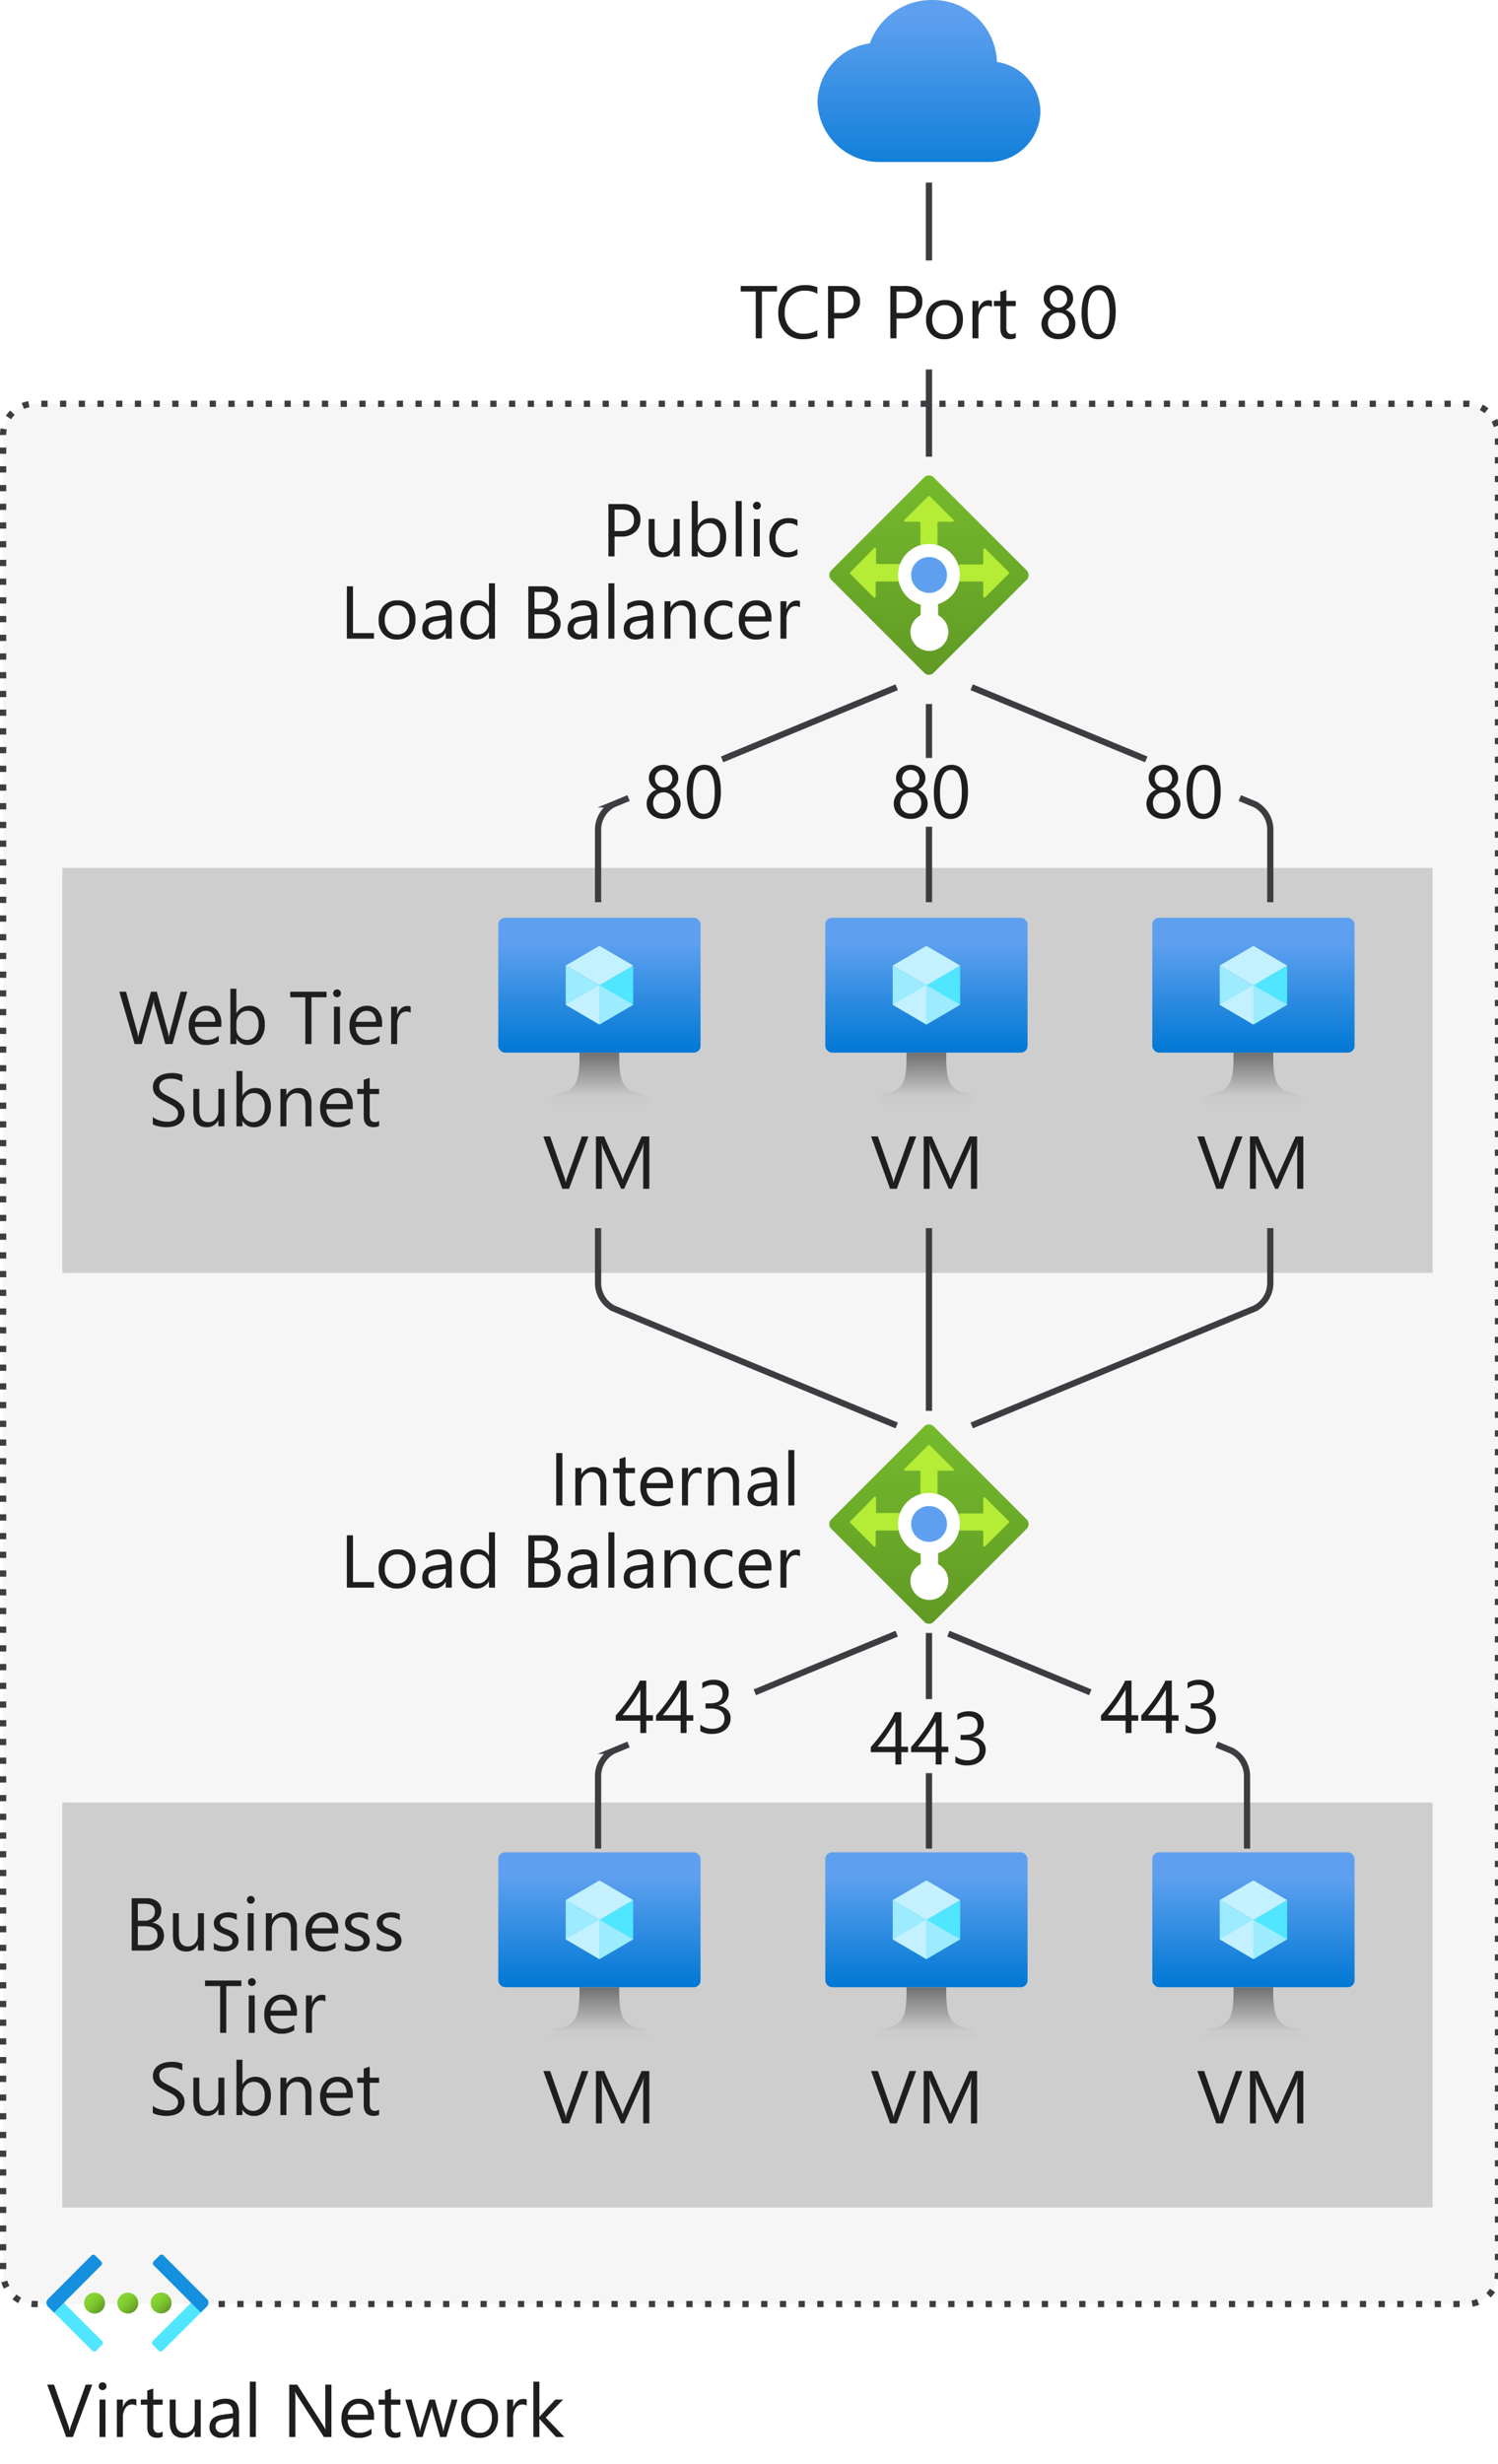 <svg xmlns="http://www.w3.org/2000/svg" xmlns:xlink="http://www.w3.org/1999/xlink" viewBox="0 0 240.5 395.474"><defs><linearGradient id="a" x1="21.951" x2="24.319" y1="153.218" y2="150.849" gradientTransform="matrix(1 -.001 -.001 -1 2.948 521.712)" gradientUnits="userSpaceOnUse"><stop offset="0" stop-color="#86d633"/><stop offset=".24" stop-color="#83d232"/><stop offset=".5" stop-color="#7cc52f"/><stop offset=".76" stop-color="#6fb02a"/><stop offset="1" stop-color="#5e9624"/></linearGradient><linearGradient xlink:href="#a" id="e" x1="16.608" x2="18.962" y1="153.218" y2="150.85"/><linearGradient xlink:href="#a" id="f" x1="11.269" x2="13.623" y1="153.222" y2="150.854"/><linearGradient id="g" x1="149.144" x2="149.144" y1="526.706" y2="490.942" gradientTransform="matrix(1 0 0 -1 0 522.607)" gradientUnits="userSpaceOnUse"><stop offset=".18" stop-color="#5ea0ef"/><stop offset="1" stop-color="#0078d4"/></linearGradient><linearGradient id="d" x1="149.144" x2="149.144" y1="411.019" y2="448.114" gradientTransform="matrix(1 0 0 -1 0 522.607)" gradientUnits="userSpaceOnUse"><stop offset="0" stop-color="#5e9624"/><stop offset=".02" stop-color="#5f9724"/><stop offset="1" stop-color="#76bc2d"/></linearGradient><linearGradient id="b" x1="148.736" x2="148.736" y1="353.656" y2="375.304" gradientTransform="matrix(1 0 0 -1 0 522.607)" gradientUnits="userSpaceOnUse"><stop offset="0" stop-color="#0078d4"/><stop offset=".82" stop-color="#5ea0ef"/></linearGradient><linearGradient id="c" x1="148.736" x2="148.736" y1="345.304" y2="353.656" gradientTransform="matrix(1 0 0 -1 0 522.607)" gradientUnits="userSpaceOnUse"><stop offset=".15" stop-color="#ccc"/><stop offset="1" stop-color="#707070"/></linearGradient><linearGradient xlink:href="#b" id="h" x1="96.236" x2="96.236" y1="353.656" y2="375.304"/><linearGradient xlink:href="#c" id="i" x1="96.236" x2="96.236" y1="345.304" y2="353.656"/><linearGradient xlink:href="#b" id="j" x1="201.236" x2="201.236" y1="353.656" y2="375.304"/><linearGradient xlink:href="#c" id="k" x1="201.236" x2="201.236" y1="345.304" y2="353.656"/><linearGradient xlink:href="#d" id="l" x1="149.144" x2="149.144" y1="258.702" y2="295.798"/><linearGradient xlink:href="#b" id="m" x1="148.736" x2="148.736" y1="203.656" y2="225.304"/><linearGradient xlink:href="#c" id="n" x1="148.736" x2="148.736" y1="195.304" y2="203.656"/><linearGradient xlink:href="#b" id="o" x1="96.236" x2="96.236" y1="203.656" y2="225.304"/><linearGradient xlink:href="#c" id="p" x1="96.236" x2="96.236" y1="195.304" y2="203.656"/><linearGradient xlink:href="#b" id="q" x1="201.236" x2="201.236" y1="203.656" y2="225.304"/><linearGradient xlink:href="#c" id="r" x1="201.236" x2="201.236" y1="195.304" y2="203.656"/></defs><path fill="#fff" d="M0 0h240.5v395.474H0z"/><rect width="240" height="305" x=".5" y="64.804" fill="#fff" rx="5"/><rect width="240" height="305" x=".5" y="64.804" fill="#3c3c41" opacity=".05" rx="5"/><path fill="#3c3c41" d="M234.34 370.304h-1v-1h1.001Zm-3.003 0h-1.001v-1h1Zm-3.004 0h-1.001v-1h1.001Zm-3.003 0h-1.002v-1h1.002Zm-3.004 0h-1v-1h1Zm-3.004 0h-1v-1h1Zm-3.004 0h-1v-1h1Zm-3.003 0h-1.001v-1h1Zm-3.004 0h-1.001v-1h1Zm-3.003 0h-1.002v-1h1.002Zm-3.004 0h-1.002v-1h1.002Zm-3.004 0h-1.001v-1h1.001Zm-3.004 0h-1.001v-1h1Zm-3.004 0h-1.001v-1h1.001Zm-3.004 0h-1v-1h1Zm-3.003 0h-1.002v-1h1.002Zm-3.004 0h-1.002v-1h1.002Zm-3.004 0h-1v-1h1Zm-3.004 0h-1v-1h1Zm-3.003 0h-1.001v-1h1.001Zm-3.004 0h-1.001v-1h1Zm-3.003 0h-1.002v-1h1.002Zm-3.004 0h-1.002v-1h1.002Zm-3.004 0h-1.001v-1h1Zm-3.004 0h-1.001v-1h1.001Zm-3.004 0h-1v-1h1Zm-3.004 0h-1v-1h1Zm-3.003 0h-1.002v-1h1.002Zm-3.004 0h-1.002v-1h1.002Zm-3.004 0h-1v-1h1Zm-3.003 0h-1.001v-1h1Zm-3.004 0h-1.001v-1h1Zm-3.004 0h-1.001v-1h1.001Zm-3.004 0h-1.001v-1h1Zm-3.003 0h-1.002v-1h1.002Zm-3.004 0h-1.001v-1h1.001Zm-3.004 0h-1v-1h1Zm-3.004 0h-1v-1h1Zm-3.004 0h-1v-1h1Zm-3.004 0h-1v-1h1Zm-3.003 0h-1.001v-1h1.002Zm-3.003 0h-1.002v-1h1.002Zm-3.004 0h-1.001v-1h1Zm-3.004 0h-1.001v-1h1Zm-3.004 0h-1.001v-1h1Zm-3.004 0H98.17v-1h1Zm-3.003 0h-1.002v-1h1.002Zm-3.004 0h-1.002v-1h1.002Zm-3.004 0H89.16v-1h1Zm-3.004 0h-1v-1h1Zm-3.004 0h-1v-1h1Zm-3.004 0h-1v-1h1Zm-3.002 0h-1.002v-1h1.002Zm-3.004 0H74.14v-1h1.002Zm-3.004 0h-1.001v-1h1Zm-3.004 0h-1.001v-1h1Zm-3.004 0H65.13v-1h1.001Zm-3.004 0h-1.001v-1h1.001Zm-3.004 0h-1v-1h1Zm-3.003 0h-1.002v-1h1.002Zm-3.004 0h-1.002v-1h1.002Zm-3.004 0h-1v-1h1Zm-3.004 0h-1v-1h1Zm-3.003 0h-1.001v-1h1Zm-3.004 0H41.1v-1h1.001Zm-3.003 0h-1.002v-1h1.002Zm-3.004 0h-1.002v-1h1.002Zm-30.038 0H5.5q-.246 0-.487-.022l.086-.996q.199.018.401.018h.556Zm230.368-.078-.168-.987a4.4 4.4 0 0 0 .865-.24l.363.933a5.4 5.4 0 0 1-1.06.293m-233.51-.573a5.6 5.6 0 0 1-.911-.612l.637-.771a4.6 4.6 0 0 0 .747.503Zm236.408-.903-.695-.719a4.5 4.5 0 0 0 .58-.686l.825.566a5.6 5.6 0 0 1-.71.839M.626 367.345a5.4 5.4 0 0 1-.411-1.023l.96-.275a4.4 4.4 0 0 0 .336.83Zm240.264-1.446-.98-.2a4.4 4.4 0 0 0 .09-.895l1-.059v.059a5.5 5.5 0 0 1-.11 1.095M1 364.2H0v-1h1Zm240-1.458h-1v-1.001h1ZM1 361.196H0v-1h1Zm240-1.458h-1v-1h1ZM1 358.193H0v-1.002h1Zm240-1.458h-1v-1.002h1ZM1 355.19H0v-1h1Zm240-1.458h-1v-1.002h1ZM1 352.185H0v-1h1Zm240-1.458h-1v-1h1ZM1 349.182H0v-1.001h1Zm240-1.458h-1v-1.001h1ZM1 346.178H0v-1.001h1Zm240-1.458h-1v-1.001h1ZM1 343.174H0v-1.001h1Zm240-1.458h-1v-1.001h1ZM1 340.17H0v-1.002h1Zm240-1.458h-1v-1.002h1ZM1 337.167H0v-1.001h1Zm240-1.458h-1v-1.002h1ZM1 334.163H0v-1.001h1Zm240-1.458h-1v-1.001h1ZM1 331.159H0v-1h1Zm240-1.458h-1V328.7h1ZM1 328.155H0v-1h1Zm240-1.458h-1v-1h1ZM1 325.151H0v-1.001h1Zm240-1.458h-1v-1h1ZM1 322.148H0v-1.002h1Zm240-1.458h-1v-1.002h1ZM1 319.144H0v-1.002h1Zm240-1.458h-1v-1.002h1ZM1 316.141H0v-1.001h1Zm240-1.458h-1v-1.001h1ZM1 313.137H0v-1.001h1Zm240-1.458h-1v-1.001h1ZM1 310.133H0v-1.001h1Zm240-1.458h-1v-1.001h1ZM1 307.129H0v-1.001h1Zm240-1.458h-1v-1.001h1ZM1 304.126H0v-1.002h1Zm240-1.458h-1v-1.002h1ZM1 301.122H0v-1.002h1Zm240-1.458h-1v-1.002h1ZM1 298.118H0v-1h1Zm240-1.458h-1v-1h1ZM1 295.114H0v-1h1Zm240-1.458h-1v-1h1ZM1 292.11H0v-1.001h1Zm240-1.458h-1v-1.001h1ZM1 289.106H0v-1h1Zm240-1.458h-1v-1h1ZM1 286.103H0v-1.002h1Zm240-1.459h-1v-1h1ZM1 283.1H0v-1.002h1Zm240-1.458h-1v-1.002h1ZM1 280.096H0v-1.001h1Zm240-1.458h-1v-1.001h1ZM1 277.092H0v-1.001h1Zm240-1.458h-1v-1.001h1ZM1 274.088H0v-1.001h1Zm240-1.458h-1v-1.001h1ZM1 271.084H0v-1.001h1Zm240-1.458h-1v-1.001h1ZM1 268.08H0v-1.001h1Zm240-1.458h-1v-1.001h1ZM1 265.077H0v-1.002h1Zm240-1.458h-1v-1.002h1ZM1 262.073H0v-1.001h1Zm240-1.458h-1v-1.001h1ZM1 259.07H0v-1.001h1Zm240-1.458h-1v-1.001h1ZM1 256.065H0v-1h1Zm240-1.458h-1v-1h1ZM1 253.062H0v-1.001h1Zm240-1.458h-1v-1.001h1ZM1 250.058H0v-1.001h1Zm240-1.458h-1v-1.001h1ZM1 247.054H0v-1h1Zm240-1.458h-1v-1h1ZM1 244.051H0v-1.002h1Zm240-1.459h-1v-1h1ZM1 241.047H0v-1.002h1Zm240-1.458h-1v-1.002h1ZM1 238.043H0v-1.001h1Zm240-1.458h-1v-1.001h1ZM1 235.039H0v-1.001h1Zm240-1.458h-1v-1.001h1ZM1 232.036H0v-1.002h1Zm240-1.458h-1v-1.002h1ZM1 229.032H0v-1.001h1Zm240-1.458h-1v-1.002h1ZM1 226.028H0v-1.001h1Zm240-1.458h-1v-1.001h1ZM1 223.024H0v-1.001h1Zm240-1.458h-1v-1.001h1ZM1 220.02H0v-1h1Zm240-1.458h-1v-1.001h1ZM1 217.016H0v-1h1Zm240-1.457h-1v-1.001h1ZM1 214.013H0v-1.001h1Zm240-1.458h-1v-1.001h1ZM1 211.01H0v-1.001h1Zm240-1.458h-1v-1.001h1ZM1 208.005H0v-1h1Zm240-1.458h-1v-1h1ZM1 205.002H0V204h1Zm240-1.458h-1v-1.002h1ZM1 201.998H0v-1.001h1Zm240-1.458h-1v-1.001h1ZM1 198.994H0v-1h1Zm240-1.458h-1v-1h1ZM1 195.991H0v-1.002h1Zm240-1.458h-1v-1.002h1ZM1 192.987H0v-1.002h1Zm240-1.458h-1v-1.002h1ZM1 189.983H0v-1.001h1Zm240-1.458h-1v-1.001h1ZM1 186.979H0v-1.001h1Zm240-1.458h-1v-1.001h1ZM1 183.976H0v-1.002h1Zm240-1.458h-1v-1.002h1ZM1 180.972H0v-1.001h1Zm240-1.458h-1v-1.001h1ZM1 177.968H0v-1.001h1Zm240-1.458h-1v-1.001h1ZM1 174.964H0v-1.001h1Zm240-1.458h-1v-1.001h1ZM1 171.96H0v-1.001h1Zm240-1.458h-1v-1.001h1ZM1 168.957H0v-1.001h1Zm240-1.458h-1v-1.001h1ZM1 165.953H0v-1.001h1Zm240-1.458h-1v-1.001h1ZM1 162.95H0v-1h1Zm240-1.458h-1v-1.001h1ZM1 159.945H0v-1h1Zm240-1.458h-1v-1h1ZM1 156.942H0v-1.002h1Zm240-1.458h-1v-1.002h1ZM1 153.938H0v-1.001h1Zm240-1.458h-1v-1.001h1ZM1 150.934H0v-1.001h1Zm240-1.458h-1v-1.001h1ZM1 147.931H0v-1.002h1Zm240-1.458h-1v-1.002h1ZM1 144.927H0v-1.001h1Zm240-1.458h-1v-1.002h1ZM1 141.923H0v-1.001h1Zm240-1.458h-1v-1.001h1ZM1 138.919H0v-1.001h1Zm240-1.458h-1v-1.001h1ZM1 135.915H0v-1.001h1Zm240-1.457h-1v-1.002h1ZM1 132.912H0v-1.001h1Zm240-1.458h-1v-1.001h1ZM1 129.908H0v-1.001h1Zm240-1.458h-1v-1.001h1ZM1 126.904H0v-1.001h1Zm240-1.458h-1v-1.001h1ZM1 123.9H0v-1h1Zm240-1.458h-1v-1.001h1ZM1 120.897H0v-1.002h1Zm240-1.458h-1v-1.002h1ZM1 117.893H0v-1.001h1Zm240-1.458h-1v-1.001h1ZM1 114.889H0v-1h1Zm240-1.458h-1v-1.001h1ZM1 111.886H0v-1.002h1Zm240-1.458h-1v-1.002h1ZM1 108.882H0v-1.002h1Zm240-1.458h-1v-1.002h1ZM1 105.878H0v-1.001h1Zm240-1.458h-1v-1.001h1ZM1 102.874H0v-1.001h1Zm240-1.458h-1v-1.001h1ZM1 99.871H0v-1.002h1Zm240-1.458h-1V97.41h1ZM1 96.867H0v-1.001h1Zm240-1.458h-1v-1.001h1ZM1 93.863H0v-1.001h1Zm240-1.458h-1v-1.001h1ZM1 90.859H0v-1.001h1Zm240-1.458h-1V88.4h1ZM1 87.855H0v-1h1Zm240-1.458h-1v-1h1ZM1 84.851H0v-1h1Zm240-1.457h-1v-1.002h1ZM1 81.848H0v-1.001h1Zm240-1.458h-1v-1.001h1ZM1 78.844H0v-1h1Zm240-1.458h-1v-1h1ZM1 75.84H0v-1.001h1Zm240-1.458h-1v-1.001h1ZM1 72.837H0v-1.002h1Zm240-1.458h-1v-1.002h1ZM0 69.833v-.03a5.5 5.5 0 0 1 .105-1.063l.98.196a4.4 4.4 0 0 0-.085.868Zm239.816-1.296a4.5 4.5 0 0 0-.34-.832l.883-.47a5.5 5.5 0 0 1 .416 1.018Zm-238.04-1.25-.827-.564a5.6 5.6 0 0 1 .704-.843l.701.714a4.6 4.6 0 0 0-.579.692m236.565-.966a4.6 4.6 0 0 0-.752-.499l.469-.884a5.6 5.6 0 0 1 .914.608ZM3.856 65.617l-.37-.93a5.5 5.5 0 0 1 1.059-.3l.174.984a4.5 4.5 0 0 0-.864.246m232.016-.298a5 5 0 0 0-.372-.015h-.585v-1h.585q.231 0 .458.02Zm-2.96-.015h-1v-1h1Zm-3.004 0h-1v-1h1Zm-3.004 0h-1v-1h1Zm-3.003 0h-1v-1h1.002Zm-3.003 0h-1.002v-1h1.002Zm-3.004 0h-1.001v-1h1Zm-3.004 0h-1.001v-1h1.001Zm-3.004 0h-1.001v-1h1Zm-3.004 0h-1.001v-1h1Zm-3.003 0h-1.002v-1h1.002Zm-3.004 0h-1.002v-1h1.002Zm-3.004 0h-1.001v-1h1.001Zm-3.004 0h-1v-1h1Zm-3.004 0h-1v-1h1Zm-3.004 0h-1v-1h1Zm-3.003 0h-1.001v-1h1Zm-3.003 0h-1.002v-1h1.002Zm-3.004 0h-1.002v-1h1.002Zm-3.004 0h-1.001v-1h1Zm-3.004 0h-1.001v-1h1.001Zm-3.004 0h-1.001v-1h1Zm-3.004 0h-1.001v-1h1.001Zm-3.003 0h-1.002v-1h1.002Zm-3.004 0h-1.002v-1h1.002Zm-3.004 0h-1v-1h1Zm-3.004 0h-1v-1h1Zm-3.003 0h-1.001v-1h1Zm-3.004 0h-1.001v-1h1Zm-3.004 0h-1.001v-1h1Zm-3.003 0h-1.002v-1h1.002Zm-3.004 0h-1.001v-1h1.001Zm-3.004 0h-1.001v-1h1Zm-3.004 0h-1.001v-1h1.001Zm-3.004 0h-1v-1h1Zm-3.004 0h-1v-1h1Zm-3.003 0h-1.002v-1h1.002Zm-3.004 0h-1.002v-1h1.002Zm-3.004 0h-1v-1h1Zm-3.003 0h-1.001v-1h1.001Zm-3.004 0h-1.001v-1h1Zm-3.004 0h-1.001v-1h1Zm-3.003 0h-1.002v-1h1.002Zm-3.004 0h-1.002v-1h1.002Zm-3.004 0h-1.001v-1h1.001Zm-3.004 0h-1v-1h1Zm-3.004 0h-1v-1h1Zm-3.004 0h-1v-1h1Zm-3.003 0h-1.002v-1h1.002Zm-3.004 0H87.73v-1h1.001Zm-3.003 0h-1.001v-1h1Zm-3.004 0h-1.001v-1h1Zm-3.004 0h-1v-1h1.001Zm-3.004 0h-1.001v-1h1Zm-3.003 0h-1.002v-1h1.002Zm-3.004 0h-1.002v-1h1.002Zm-3.004 0h-1v-1h1Zm-3.004 0h-1v-1h1Zm-3.004 0h-1v-1h1Zm-3.004 0h-1v-1h1Zm-3.003 0h-1v-1h1.002Zm-3.003 0h-1.002v-1h1.002Zm-3.004 0h-1.001v-1h1Zm-3.004 0h-1.001v-1h1.001Zm-3.004 0h-1.001v-1h1Zm-3.004 0H39.67v-1h1Zm-3.004 0h-1.001v-1h1.001Zm-3.003 0h-1.002v-1h1.002Zm-3.004 0h-1v-1h1Zm-3.004 0h-1v-1h1Zm-3.004 0h-1v-1h1Zm-3.004 0h-1v-1h1Zm-3.003 0h-1.001v-1h1Zm-3.003 0H15.64v-1h1.002Zm-3.004 0h-1.002v-1h1.002Zm-3.004 0h-1v-1h1Zm-3.004 0h-1v-1h1.001Z"/><circle cx="25.864" cy="369.64" r="1.675" fill="url(#a)"/><circle cx="20.521" cy="369.654" r="1.675" fill="url(#e)"/><circle cx="15.179" cy="369.654" r="1.675" fill="url(#f)"/><path fill="#50e6ff" d="m16.395 376.35-.959.962a.433.433 0 0 1-.612 0l-7.096-7.075a.866.866 0 0 1-.002-1.225l.959-.962 7.709 7.688a.433.433 0 0 1 0 .613"/><path fill="#1490df" d="m15.291 362.013.961.959a.433.433 0 0 1 .001.612l-7.575 7.597-.962-.958a.866.866 0 0 1-.001-1.226l6.964-6.983a.433.433 0 0 1 .612 0"/><path fill="#50e6ff" d="m32.242 368.037.958.961a.866.866 0 0 1-.002 1.226l-7.096 7.076a.433.433 0 0 1-.612 0l-.959-.962a.433.433 0 0 1 .001-.613z"/><path fill="#1490df" d="m33.197 370.213-.961.959-7.576-7.597a.433.433 0 0 1 0-.613l.972-.968a.433.433 0 0 1 .613 0l6.964 6.984a.866.866 0 0 1-.002 1.225Z"/><path fill="#fff" d="M10 139.304h220v65H10z"/><path fill="#3c3c41" d="M10 139.304h220v65H10z" opacity=".25"/><path fill="url(#g)" d="M167.038 17.847a8.15 8.15 0 0 0-6.984-7.904 10.264 10.264 0 0 0-10.463-9.94 10.51 10.51 0 0 0-9.941 6.958 9.67 9.67 0 0 0-8.4 9.444A9.94 9.94 0 0 0 141.34 26h17.67a8.25 8.25 0 0 0 8.028-8.152"/><path fill="url(#d)" d="m133.466 91.539 14.913-14.913a1.067 1.067 0 0 1 1.508-.02l.021.02 14.913 14.913a1.067 1.067 0 0 1 .02 1.508l-.02.02-14.931 14.931a1.067 1.067 0 0 1-1.493 0l-14.93-14.93a1.067 1.067 0 0 1-.02-1.509Z"/><path fill="#b4ec36" d="m153.054 83.416-3.768-3.75a.213.213 0 0 0-.285 0l-3.768 3.75a.178.178 0 0 0 .142.32h2.205a.196.196 0 0 1 .196.195v3.555a.196.196 0 0 0 .195.196h2.346a.196.196 0 0 0 .196-.196v-3.555a.196.196 0 0 1 .195-.195h2.204a.178.178 0 0 0 .143-.32Zm-12.798 4.639-3.732 3.786a.196.196 0 0 0 0 .267l3.732 3.75a.196.196 0 0 0 .338-.142V93.53a.196.196 0 0 1 .196-.195h3.555a.18.18 0 0 0 .178-.177v-2.366a.178.178 0 0 0-.125-.266h-3.555a.18.18 0 0 1-.195-.16v-2.168a.208.208 0 0 0-.392-.143m17.917 7.803 3.786-3.768a.196.196 0 0 0 0-.267l-3.786-3.768a.196.196 0 0 0-.32.142v2.222a.18.18 0 0 1-.177.179l-.018-.001h-3.555a.18.18 0 0 0-.179.177v2.365a.18.18 0 0 0 .16.194l.019.001h3.555a.196.196 0 0 1 .195.196v2.204a.195.195 0 0 0 .32.124"/><path fill="#fff" d="M154.103 92.303a4.96 4.96 0 1 0-6.293 4.746v1.689a3.04 3.04 0 1 0 2.791 0V96.96a4.92 4.92 0 0 0 3.502-4.657"/><circle cx="149.161" cy="92.285" r="2.88" fill="#5ea0ef"/><rect width="32.471" height="21.648" x="132.5" y="147.304" fill="url(#b)" rx="1.082"/><path fill="#50e6ff" d="M154.148 154.97v6.296l-5.412 3.175v-6.314z"/><path fill="#c3f1ff" d="m154.148 154.97-5.412 3.175-5.412-3.175 5.412-3.156z"/><path fill="#9cebff" d="M148.736 158.145v6.296l-5.412-3.175v-6.296z"/><path fill="#c3f1ff" d="m143.324 161.266 5.412-3.139v6.314z"/><path fill="#9cebff" d="m154.148 161.266-5.412-3.139v6.314z"/><path fill="url(#c)" d="M155.248 175.5c-3.21-.505-3.337-2.814-3.337-6.548h-6.368c0 3.734-.108 6.043-3.32 6.548a1.804 1.804 0 0 0-1.605 1.804h16.236a1.804 1.804 0 0 0-1.606-1.804"/><rect width="32.471" height="21.648" x="80" y="147.304" fill="url(#h)" rx="1.082"/><path fill="#50e6ff" d="M101.648 154.97v6.296l-5.412 3.175v-6.314z"/><path fill="#c3f1ff" d="m101.648 154.97-5.412 3.175-5.412-3.175 5.412-3.156z"/><path fill="#9cebff" d="M96.236 158.145v6.296l-5.412-3.175v-6.296z"/><path fill="#c3f1ff" d="m90.824 161.266 5.412-3.139v6.314z"/><path fill="#9cebff" d="m101.648 161.266-5.412-3.139v6.314z"/><path fill="url(#i)" d="M102.748 175.5c-3.211-.505-3.337-2.814-3.337-6.548h-6.368c0 3.734-.108 6.043-3.32 6.548a1.804 1.804 0 0 0-1.605 1.804h16.236a1.804 1.804 0 0 0-1.606-1.804"/><rect width="32.471" height="21.648" x="185" y="147.304" fill="url(#j)" rx="1.082"/><path fill="#50e6ff" d="M206.648 154.97v6.296l-5.412 3.175v-6.314z"/><path fill="#c3f1ff" d="m206.648 154.97-5.412 3.175-5.412-3.175 5.412-3.156z"/><path fill="#9cebff" d="M201.236 158.145v6.296l-5.412-3.175v-6.296z"/><path fill="#c3f1ff" d="m195.824 161.266 5.412-3.139v6.314z"/><path fill="#9cebff" d="m206.648 161.266-5.412-3.139v6.314z"/><path fill="url(#k)" d="M207.748 175.5c-3.211-.505-3.337-2.814-3.337-6.548h-6.368c0 3.734-.109 6.043-3.32 6.548a1.804 1.804 0 0 0-1.605 1.804h16.236a1.804 1.804 0 0 0-1.606-1.804"/><path fill="none" stroke="#3c3c41" stroke-miterlimit="10" d="M149.144 29.303v12.5m0 17.5v14"/><path fill="url(#l)" d="m133.466 243.856 14.913-14.913a1.067 1.067 0 0 1 1.508-.02l.021.02 14.913 14.913a1.067 1.067 0 0 1 .02 1.508l-.02.02-14.931 14.931a1.067 1.067 0 0 1-1.493 0l-14.93-14.93a1.066 1.066 0 0 1-.02-1.509Z"/><path fill="#b4ec36" d="m153.054 235.733-3.768-3.75a.213.213 0 0 0-.285 0l-3.768 3.75a.178.178 0 0 0 .142.32h2.205a.196.196 0 0 1 .196.195v3.555a.196.196 0 0 0 .195.196h2.346a.196.196 0 0 0 .196-.196v-3.555a.196.196 0 0 1 .195-.195h2.204a.178.178 0 0 0 .143-.32Zm-12.798 4.639-3.732 3.786a.196.196 0 0 0 0 .267l3.732 3.75a.196.196 0 0 0 .338-.142v-2.186a.196.196 0 0 1 .196-.196h3.555a.18.18 0 0 0 .178-.177v-2.365a.178.178 0 0 0-.125-.266h-3.555a.18.18 0 0 1-.195-.16v-2.168a.208.208 0 1 0-.392-.143m17.917 7.803 3.786-3.768a.196.196 0 0 0 0-.267l-3.786-3.768a.195.195 0 0 0-.32.142v2.222a.18.18 0 0 1-.177.178h-3.573a.18.18 0 0 0-.179.176v2.365a.18.18 0 0 0 .16.195l.019.001h3.555a.196.196 0 0 1 .195.195v2.205a.196.196 0 0 0 .32.124"/><path fill="#fff" d="M154.103 244.62a4.96 4.96 0 1 0-6.293 4.746v1.688a3.04 3.04 0 1 0 2.791 0v-1.777a4.92 4.92 0 0 0 3.502-4.657"/><circle cx="149.161" cy="244.602" r="2.88" fill="#5ea0ef" data-name="e99c3387-15c3-4f28-bd4b-cb209b430e06"/><path fill="none" stroke="#3c3c41" stroke-miterlimit="10" d="M149.144 197.12v29.324m0-93.754v12.114m0-31.809v8.662m-48.237 6.437-2.443 1.01a4.6 4.6 0 0 0-2.444 4.01v11.69m47.94-34.501-28.028 11.582m28.028 106.908-25.255-10.437-5.545-2.29-9.48-3.918-5.216-2.156a4.6 4.6 0 0 1-2.443-4.01v-8.862m59.981 31.673 25.255-10.437 5.546-2.29 9.48-3.918 5.216-2.156a4.6 4.6 0 0 0 2.443-4.01v-8.862m-4.887-69.026 2.443 1.01a4.6 4.6 0 0 1 2.444 4.01v11.69m-47.94-34.501 28.028 11.582"/><path fill="#fff" d="M10 289.304h220v65H10z"/><path fill="#3c3c41" d="M10 289.304h220v65H10z" opacity=".25"/><rect width="32.471" height="21.648" x="132.5" y="297.304" fill="url(#m)" rx="1.082"/><path fill="#50e6ff" d="M154.148 304.97v6.296l-5.412 3.175v-6.314z"/><path fill="#c3f1ff" d="m154.148 304.97-5.412 3.175-5.412-3.175 5.412-3.156z"/><path fill="#9cebff" d="M148.736 308.145v6.296l-5.412-3.175v-6.296z"/><path fill="#c3f1ff" d="m143.324 311.266 5.412-3.139v6.314z"/><path fill="#9cebff" d="m154.148 311.266-5.412-3.139v6.314z"/><path fill="url(#n)" d="M155.248 325.5c-3.21-.505-3.337-2.814-3.337-6.548h-6.368c0 3.734-.108 6.043-3.32 6.548a1.804 1.804 0 0 0-1.605 1.804h16.236a1.804 1.804 0 0 0-1.606-1.804"/><rect width="32.471" height="21.648" x="80" y="297.304" fill="url(#o)" rx="1.082"/><path fill="#50e6ff" d="M101.648 304.97v6.296l-5.412 3.175v-6.314z"/><path fill="#c3f1ff" d="m101.648 304.97-5.412 3.175-5.412-3.175 5.412-3.156z"/><path fill="#9cebff" d="M96.236 308.145v6.296l-5.412-3.175v-6.296z"/><path fill="#c3f1ff" d="m90.824 311.266 5.412-3.139v6.314z"/><path fill="#9cebff" d="m101.648 311.266-5.412-3.139v6.314z"/><path fill="url(#p)" d="M102.748 325.5c-3.211-.505-3.337-2.814-3.337-6.548h-6.368c0 3.734-.108 6.043-3.32 6.548a1.804 1.804 0 0 0-1.605 1.804h16.236a1.804 1.804 0 0 0-1.606-1.804"/><rect width="32.471" height="21.648" x="185" y="297.304" fill="url(#q)" rx="1.082"/><path fill="#50e6ff" d="M206.648 304.97v6.296l-5.412 3.175v-6.314z"/><path fill="#c3f1ff" d="m206.648 304.97-5.412 3.175-5.412-3.175 5.412-3.156z"/><path fill="#9cebff" d="M201.236 308.145v6.296l-5.412-3.175v-6.296z"/><path fill="#c3f1ff" d="m195.824 311.266 5.412-3.139v6.314z"/><path fill="#9cebff" d="m206.648 311.266-5.412-3.139v6.314z"/><path fill="url(#r)" d="M207.748 325.5c-3.211-.505-3.337-2.814-3.337-6.548h-6.368c0 3.734-.109 6.043-3.32 6.548a1.804 1.804 0 0 0-1.605 1.804h16.236a1.804 1.804 0 0 0-1.606-1.804"/><path fill="none" stroke="#3c3c41" stroke-miterlimit="10" d="M149.144 284.595v12.113m0-34.613v10.613m-48.237 7.29-2.443 1.01a4.6 4.6 0 0 0-2.444 4.01v11.69m47.94-34.5-22.778 9.412m74.136 8.378 2.444 1.01a4.6 4.6 0 0 1 2.443 4.01v11.69m-47.939-34.5 22.778 9.412"/><path fill="#1e1e1e" d="M98.664 86.128v3.176h-.984V80.9h2.309a3.05 3.05 0 0 1 2.088.657 2.34 2.34 0 0 1 .742 1.851 2.55 2.55 0 0 1-.824 1.957 3.15 3.15 0 0 1-2.223.762Zm0-4.336v3.445h1.031a2.3 2.3 0 0 0 1.556-.466 1.65 1.65 0 0 0 .536-1.315q0-1.664-1.969-1.664Zm10.459 7.512h-.96v-.95h-.024a1.97 1.97 0 0 1-1.852 1.09q-2.144 0-2.144-2.554v-3.586h.955v3.433q0 1.899 1.453 1.899a1.47 1.47 0 0 0 1.157-.519 1.98 1.98 0 0 0 .454-1.356v-3.457h.961Zm2.924-.867h-.024v.867h-.96V80.42h.96v3.937h.024a2.27 2.27 0 0 1 2.074-1.195 2.2 2.2 0 0 1 1.808.806 3.33 3.33 0 0 1 .653 2.159 3.72 3.72 0 0 1-.732 2.411 2.44 2.44 0 0 1-2.004.905 1.97 1.97 0 0 1-1.8-1.008m-.024-2.42v.837a1.78 1.78 0 0 0 .484 1.263 1.724 1.724 0 0 0 2.595-.15 3.06 3.06 0 0 0 .496-1.857 2.42 2.42 0 0 0-.463-1.57 1.53 1.53 0 0 0-1.254-.568 1.7 1.7 0 0 0-1.348.583 2.14 2.14 0 0 0-.51 1.461m7.056 3.29h-.96V80.42h.96Zm2.438-7.524a.6.6 0 0 1-.44-.176.6.6 0 0 1-.181-.445.616.616 0 0 1 .62-.627.62.62 0 0 1 .449.179.626.626 0 0 1 0 .887.62.62 0 0 1-.448.182m.468 7.523h-.96v-6h.96Zm6.036-.275a3.1 3.1 0 0 1-1.64.416 2.72 2.72 0 0 1-2.072-.835 3.03 3.03 0 0 1-.788-2.165 3.33 3.33 0 0 1 .85-2.382 2.97 2.97 0 0 1 2.268-.899 3.16 3.16 0 0 1 1.394.293v.984a2.44 2.44 0 0 0-1.43-.469 1.93 1.93 0 0 0-1.509.66 2.5 2.5 0 0 0-.588 1.73 2.38 2.38 0 0 0 .553 1.665 1.9 1.9 0 0 0 1.486.61 2.4 2.4 0 0 0 1.476-.522Zm-67.975 13.476h-4.36V94.1h.985v7.512h3.375Zm3.668.141a2.78 2.78 0 0 1-2.124-.841 3.1 3.1 0 0 1-.794-2.23 3.24 3.24 0 0 1 .826-2.361 2.97 2.97 0 0 1 2.232-.85 2.69 2.69 0 0 1 2.095.826 3.28 3.28 0 0 1 .753 2.291 3.22 3.22 0 0 1-.811 2.3 2.84 2.84 0 0 1-2.177.864m.07-5.473a1.83 1.83 0 0 0-1.465.63 2.6 2.6 0 0 0-.539 1.737 2.45 2.45 0 0 0 .545 1.682 1.85 1.85 0 0 0 1.459.615 1.76 1.76 0 0 0 1.433-.603 2.62 2.62 0 0 0 .5-1.717 2.66 2.66 0 0 0-.5-1.735 1.75 1.75 0 0 0-1.433-.61Zm8.748 5.333h-.961v-.938h-.023a2.01 2.01 0 0 1-1.846 1.078 1.97 1.97 0 0 1-1.403-.474 1.65 1.65 0 0 1-.507-1.26q0-1.682 1.98-1.957l1.799-.252q0-1.53-1.236-1.53a2.95 2.95 0 0 0-1.957.739v-.985a3.7 3.7 0 0 1 2.039-.562q2.115 0 2.115 2.238Zm-.96-3.035-1.448.199a2.35 2.35 0 0 0-1.008.331.96.96 0 0 0-.34.84.92.92 0 0 0 .314.719 1.2 1.2 0 0 0 .835.278 1.54 1.54 0 0 0 1.18-.501 1.8 1.8 0 0 0 .466-1.269Zm7.892 3.035h-.961v-1.02h-.023a2.22 2.22 0 0 1-2.063 1.16 2.24 2.24 0 0 1-1.808-.805 3.3 3.3 0 0 1-.676-2.195 3.6 3.6 0 0 1 .75-2.385 2.47 2.47 0 0 1 1.998-.896 1.92 1.92 0 0 1 1.798.973h.024V93.62h.96Zm-.961-2.713v-.885a1.72 1.72 0 0 0-.48-1.23 1.6 1.6 0 0 0-1.219-.504 1.66 1.66 0 0 0-1.383.645 2.83 2.83 0 0 0-.504 1.781 2.54 2.54 0 0 0 .484 1.638 1.58 1.58 0 0 0 1.298.6 1.64 1.64 0 0 0 1.303-.58 2.16 2.16 0 0 0 .501-1.465m6.322 2.713V94.1h2.39a2.6 2.6 0 0 1 1.73.534 1.72 1.72 0 0 1 .638 1.388 2.04 2.04 0 0 1-.387 1.243 2.1 2.1 0 0 1-1.066.75v.023a2.14 2.14 0 0 1 1.36.642 1.97 1.97 0 0 1 .51 1.409 2.2 2.2 0 0 1-.774 1.746 2.88 2.88 0 0 1-1.951.668Zm.985-7.512v2.713h1.007a1.9 1.9 0 0 0 1.272-.39 1.36 1.36 0 0 0 .463-1.099q0-1.224-1.611-1.224Zm0 3.598v3.023h1.336a2 2 0 0 0 1.344-.41 1.4 1.4 0 0 0 .478-1.125q0-1.488-2.027-1.488Zm10.061 3.914h-.962v-.938h-.023a2.01 2.01 0 0 1-1.846 1.078 1.97 1.97 0 0 1-1.403-.474 1.65 1.65 0 0 1-.507-1.26q0-1.682 1.98-1.957l1.799-.252q0-1.53-1.237-1.53a2.95 2.95 0 0 0-1.957.739v-.985a3.7 3.7 0 0 1 2.04-.562q2.115 0 2.115 2.238Zm-.962-3.035-1.447.199a2.35 2.35 0 0 0-1.008.331.96.96 0 0 0-.34.84.92.92 0 0 0 .314.719 1.2 1.2 0 0 0 .835.278 1.54 1.54 0 0 0 1.18-.501 1.8 1.8 0 0 0 .466-1.269Zm3.732 3.035h-.96V93.62h.96Zm6.24 0h-.96v-.938h-.024a2.01 2.01 0 0 1-1.845 1.078 1.97 1.97 0 0 1-1.403-.474 1.65 1.65 0 0 1-.507-1.26q0-1.682 1.98-1.957l1.798-.252q0-1.53-1.236-1.53a2.95 2.95 0 0 0-1.957.739v-.985a3.7 3.7 0 0 1 2.04-.562q2.114 0 2.114 2.238Zm-.96-3.035-1.447.199a2.35 2.35 0 0 0-1.008.331.96.96 0 0 0-.34.84.92.92 0 0 0 .313.719 1.2 1.2 0 0 0 .835.278 1.54 1.54 0 0 0 1.18-.501 1.8 1.8 0 0 0 .467-1.269Zm7.752 3.035h-.961v-3.422q0-1.91-1.395-1.91a1.51 1.51 0 0 0-1.192.542 2 2 0 0 0-.472 1.368v3.422h-.96v-6h.96v.996h.024a2.17 2.17 0 0 1 1.968-1.137 1.84 1.84 0 0 1 1.506.636 2.83 2.83 0 0 1 .522 1.837Zm5.9-.275a3.1 3.1 0 0 1-1.64.415 2.72 2.72 0 0 1-2.072-.835 3.03 3.03 0 0 1-.788-2.164 3.33 3.33 0 0 1 .85-2.382 2.97 2.97 0 0 1 2.268-.9 3.16 3.16 0 0 1 1.394.293v.985a2.44 2.44 0 0 0-1.43-.47 1.93 1.93 0 0 0-1.508.66 2.5 2.5 0 0 0-.59 1.731 2.38 2.38 0 0 0 .554 1.664 1.9 1.9 0 0 0 1.486.61 2.4 2.4 0 0 0 1.476-.522Zm6.276-2.485h-4.237a2.25 2.25 0 0 0 .54 1.547 1.86 1.86 0 0 0 1.417.545 2.95 2.95 0 0 0 1.864-.668v.902a3.5 3.5 0 0 1-2.092.574 2.54 2.54 0 0 1-1.998-.817 3.35 3.35 0 0 1-.727-2.3 3.28 3.28 0 0 1 .794-2.282 2.55 2.55 0 0 1 1.972-.882 2.26 2.26 0 0 1 1.822.762 3.18 3.18 0 0 1 .645 2.115Zm-.985-.814a1.96 1.96 0 0 0-.401-1.295 1.37 1.37 0 0 0-1.099-.463 1.55 1.55 0 0 0-1.154.486 2.2 2.2 0 0 0-.586 1.272Zm5.567-1.453a1.18 1.18 0 0 0-.727-.194 1.23 1.23 0 0 0-1.028.58 2.7 2.7 0 0 0-.413 1.582v3.059h-.96v-6h.96v1.236h.024a2.1 2.1 0 0 1 .626-.987 1.43 1.43 0 0 1 .944-.355 1.6 1.6 0 0 1 .574.082ZM90.285 241.62h-.984v-8.402h.984Zm7.061 0h-.961v-3.42q0-1.91-1.395-1.91a1.51 1.51 0 0 0-1.192.542 2 2 0 0 0-.472 1.368v3.422h-.96v-6h.96v.996h.024a2.17 2.17 0 0 1 1.969-1.137 1.84 1.84 0 0 1 1.506.636 2.83 2.83 0 0 1 .521 1.837Zm4.594-.058a1.85 1.85 0 0 1-.896.188q-1.577 0-1.577-1.758v-3.551h-1.031v-.82h1.03v-1.465l.962-.31v1.775h1.512v.82h-1.512v3.381a1.4 1.4 0 0 0 .205.861.82.82 0 0 0 .68.258 1 1 0 0 0 .627-.199Zm6.105-2.702h-4.236a2.24 2.24 0 0 0 .539 1.548 1.86 1.86 0 0 0 1.418.545 2.95 2.95 0 0 0 1.863-.668v.902a3.5 3.5 0 0 1-2.092.574 2.54 2.54 0 0 1-1.998-.817 3.35 3.35 0 0 1-.727-2.3 3.28 3.28 0 0 1 .794-2.282 2.55 2.55 0 0 1 1.972-.882 2.26 2.26 0 0 1 1.822.761 3.18 3.18 0 0 1 .645 2.116Zm-.985-.814a1.96 1.96 0 0 0-.4-1.295 1.37 1.37 0 0 0-1.1-.463 1.55 1.55 0 0 0-1.154.487 2.2 2.2 0 0 0-.586 1.271Zm5.567-1.453a1.18 1.18 0 0 0-.727-.193 1.23 1.23 0 0 0-1.028.58 2.7 2.7 0 0 0-.413 1.582v3.059h-.961v-6h.96v1.236h.024a2.1 2.1 0 0 1 .627-.987 1.43 1.43 0 0 1 .943-.355 1.6 1.6 0 0 1 .575.082Zm6.023 5.027h-.96v-3.42q0-1.91-1.395-1.91a1.51 1.51 0 0 0-1.192.542 2 2 0 0 0-.472 1.368v3.422h-.96v-6h.96v.996h.024a2.17 2.17 0 0 1 1.968-1.137 1.84 1.84 0 0 1 1.506.636 2.83 2.83 0 0 1 .522 1.837Zm6.106 0h-.961v-.937h-.024a2.01 2.01 0 0 1-1.845 1.078 1.97 1.97 0 0 1-1.403-.474 1.65 1.65 0 0 1-.507-1.26q0-1.682 1.98-1.957l1.798-.252q0-1.53-1.236-1.53a2.95 2.95 0 0 0-1.957.739v-.985a3.7 3.7 0 0 1 2.04-.562q2.114 0 2.114 2.238Zm-.961-3.035-1.447.2a2.35 2.35 0 0 0-1.008.33.96.96 0 0 0-.34.841.92.92 0 0 0 .313.718 1.2 1.2 0 0 0 .835.279 1.54 1.54 0 0 0 1.18-.501 1.8 1.8 0 0 0 .467-1.269Zm3.732 3.035h-.96v-8.882h.96Zm-67.482 13.2h-4.36v-8.402h.985v7.512h3.375Zm3.668.141a2.78 2.78 0 0 1-2.124-.84 3.1 3.1 0 0 1-.794-2.23 3.24 3.24 0 0 1 .826-2.361 2.97 2.97 0 0 1 2.232-.85 2.69 2.69 0 0 1 2.095.826 3.28 3.28 0 0 1 .753 2.29 3.22 3.22 0 0 1-.811 2.3 2.84 2.84 0 0 1-2.177.865m.07-5.472a1.83 1.83 0 0 0-1.465.63 2.6 2.6 0 0 0-.539 1.737 2.45 2.45 0 0 0 .545 1.682 1.85 1.85 0 0 0 1.459.615 1.76 1.76 0 0 0 1.433-.604 2.62 2.62 0 0 0 .5-1.716 2.66 2.66 0 0 0-.5-1.735 1.75 1.75 0 0 0-1.433-.61Zm8.748 5.331h-.961v-.937h-.023a2.01 2.01 0 0 1-1.846 1.078 1.97 1.97 0 0 1-1.403-.474 1.65 1.65 0 0 1-.507-1.26q0-1.682 1.98-1.957l1.799-.252q0-1.53-1.236-1.53a2.95 2.95 0 0 0-1.957.739v-.985a3.7 3.7 0 0 1 2.039-.562q2.115 0 2.115 2.238Zm-.96-3.034-1.448.199a2.35 2.35 0 0 0-1.008.33.96.96 0 0 0-.34.842.92.92 0 0 0 .314.717 1.2 1.2 0 0 0 .835.279 1.54 1.54 0 0 0 1.18-.501 1.8 1.8 0 0 0 .466-1.269Zm7.892 3.034h-.961v-1.019h-.023a2.22 2.22 0 0 1-2.063 1.16 2.24 2.24 0 0 1-1.808-.806 3.3 3.3 0 0 1-.676-2.194 3.6 3.6 0 0 1 .75-2.385 2.47 2.47 0 0 1 1.998-.896 1.92 1.92 0 0 1 1.799.973h.023v-3.715h.961Zm-.961-2.712v-.885a1.72 1.72 0 0 0-.48-1.23 1.6 1.6 0 0 0-1.219-.504 1.66 1.66 0 0 0-1.383.645 2.83 2.83 0 0 0-.504 1.781 2.54 2.54 0 0 0 .484 1.638 1.58 1.58 0 0 0 1.298.6 1.64 1.64 0 0 0 1.304-.58 2.16 2.16 0 0 0 .5-1.465m6.322 2.712v-8.402h2.39a2.6 2.6 0 0 1 1.73.534 1.72 1.72 0 0 1 .638 1.388 2.04 2.04 0 0 1-.387 1.242 2.1 2.1 0 0 1-1.066.75v.024a2.14 2.14 0 0 1 1.36.641 1.97 1.97 0 0 1 .51 1.41 2.2 2.2 0 0 1-.774 1.746 2.88 2.88 0 0 1-1.951.668Zm.985-7.511v2.713h1.007a1.9 1.9 0 0 0 1.272-.39 1.36 1.36 0 0 0 .463-1.099q0-1.224-1.611-1.224Zm0 3.598v3.023h1.336a2 2 0 0 0 1.344-.41 1.4 1.4 0 0 0 .478-1.125q0-1.488-2.027-1.488Zm10.061 3.913h-.962v-.937h-.023a2.01 2.01 0 0 1-1.846 1.078 1.97 1.97 0 0 1-1.403-.474 1.65 1.65 0 0 1-.507-1.26q0-1.682 1.98-1.957l1.799-.252q0-1.53-1.237-1.53a2.95 2.95 0 0 0-1.957.739v-.985a3.7 3.7 0 0 1 2.04-.562q2.115 0 2.115 2.238Zm-.962-3.034-1.447.199a2.35 2.35 0 0 0-1.008.33.96.96 0 0 0-.34.842.92.92 0 0 0 .314.717 1.2 1.2 0 0 0 .835.279 1.54 1.54 0 0 0 1.18-.501 1.8 1.8 0 0 0 .466-1.269Zm3.732 3.034h-.96v-8.882h.96Zm6.24 0h-.96v-.937h-.024a2.01 2.01 0 0 1-1.845 1.078 1.97 1.97 0 0 1-1.403-.474 1.65 1.65 0 0 1-.507-1.26q0-1.682 1.98-1.957l1.798-.252q0-1.53-1.236-1.53a2.95 2.95 0 0 0-1.957.739v-.985a3.7 3.7 0 0 1 2.04-.562q2.114 0 2.114 2.238Zm-.96-3.034-1.447.199a2.35 2.35 0 0 0-1.008.33.96.96 0 0 0-.34.842.92.92 0 0 0 .313.717 1.2 1.2 0 0 0 .835.279 1.54 1.54 0 0 0 1.18-.501 1.8 1.8 0 0 0 .467-1.269Zm7.752 3.034h-.961v-3.42q0-1.91-1.395-1.91a1.51 1.51 0 0 0-1.192.542 2 2 0 0 0-.472 1.368v3.422h-.96v-6h.96v.996h.024a2.17 2.17 0 0 1 1.968-1.137 1.84 1.84 0 0 1 1.506.636 2.83 2.83 0 0 1 .522 1.837Zm5.9-.275a3.1 3.1 0 0 1-1.64.416 2.72 2.72 0 0 1-2.072-.835 3.03 3.03 0 0 1-.788-2.165 3.33 3.33 0 0 1 .85-2.382 2.97 2.97 0 0 1 2.268-.899 3.16 3.16 0 0 1 1.394.293v.984a2.44 2.44 0 0 0-1.43-.468 1.93 1.93 0 0 0-1.508.659 2.5 2.5 0 0 0-.59 1.731 2.38 2.38 0 0 0 .554 1.664 1.9 1.9 0 0 0 1.486.61 2.4 2.4 0 0 0 1.476-.522Zm6.276-2.484h-4.237a2.24 2.24 0 0 0 .54 1.547 1.86 1.86 0 0 0 1.417.545 2.95 2.95 0 0 0 1.864-.668v.902a3.5 3.5 0 0 1-2.092.574 2.54 2.54 0 0 1-1.998-.817 3.35 3.35 0 0 1-.727-2.3 3.28 3.28 0 0 1 .794-2.282 2.55 2.55 0 0 1 1.972-.882 2.26 2.26 0 0 1 1.822.762 3.18 3.18 0 0 1 .645 2.115Zm-.985-.814a1.96 1.96 0 0 0-.401-1.295 1.37 1.37 0 0 0-1.099-.463 1.55 1.55 0 0 0-1.154.486 2.2 2.2 0 0 0-.586 1.272Zm5.567-1.454a1.18 1.18 0 0 0-.727-.193 1.23 1.23 0 0 0-1.028.58 2.7 2.7 0 0 0-.413 1.582v3.059h-.96v-6h.96v1.236h.024a2.1 2.1 0 0 1 .626-.987 1.43 1.43 0 0 1 .944-.355 1.6 1.6 0 0 1 .574.082Zm-98.366-90.618-2.374 8.402h-1.154l-1.728-6.14a4 4 0 0 1-.135-.856h-.024a4.3 4.3 0 0 1-.152.844l-1.74 6.152h-1.143l-2.46-8.402h1.083l1.787 6.445a4.2 4.2 0 0 1 .141.844h.03a5 5 0 0 1 .181-.844l1.857-6.445h.944l1.781 6.492a5 5 0 0 1 .14.785h.024a4.7 4.7 0 0 1 .158-.808l1.717-6.47Zm5.472 5.642H31.3a2.24 2.24 0 0 0 .54 1.547 1.86 1.86 0 0 0 1.417.545 2.95 2.95 0 0 0 1.863-.668v.902a3.5 3.5 0 0 1-2.091.575 2.54 2.54 0 0 1-1.999-.818 3.35 3.35 0 0 1-.727-2.3 3.28 3.28 0 0 1 .794-2.282 2.55 2.55 0 0 1 1.972-.882 2.26 2.26 0 0 1 1.822.762 3.18 3.18 0 0 1 .645 2.115Zm-.984-.814a1.96 1.96 0 0 0-.402-1.295 1.37 1.37 0 0 0-1.098-.463 1.55 1.55 0 0 0-1.154.486 2.2 2.2 0 0 0-.586 1.272Zm3.422 2.707h-.024v.867h-.96v-8.883h.96v3.938h.023a2.27 2.27 0 0 1 2.075-1.195 2.2 2.2 0 0 1 1.807.805 3.33 3.33 0 0 1 .654 2.16 3.72 3.72 0 0 1-.733 2.41 2.44 2.44 0 0 1-2.004.906 1.97 1.97 0 0 1-1.798-1.008m-.024-2.42v.838a1.78 1.78 0 0 0 .484 1.263 1.725 1.725 0 0 0 2.595-.15 3.06 3.06 0 0 0 .495-1.858 2.42 2.42 0 0 0-.463-1.57 1.53 1.53 0 0 0-1.253-.568 1.7 1.7 0 0 0-1.348.583 2.14 2.14 0 0 0-.51 1.462m14.479-4.225h-2.426v7.512h-.984v-7.512h-2.42v-.89h5.83Zm1.681-.011a.6.6 0 0 1-.44-.176.6.6 0 0 1-.181-.445.615.615 0 0 1 .621-.627.62.62 0 0 1 .448.178.626.626 0 0 1 0 .888.62.62 0 0 1-.448.182m.469 7.523h-.961v-6h.96Zm6.768-2.76H57.11a2.24 2.24 0 0 0 .539 1.547 1.86 1.86 0 0 0 1.418.545 2.95 2.95 0 0 0 1.863-.668v.902a3.5 3.5 0 0 1-2.091.575 2.54 2.54 0 0 1-1.999-.818 3.35 3.35 0 0 1-.726-2.3 3.28 3.28 0 0 1 .794-2.282 2.55 2.55 0 0 1 1.972-.882 2.26 2.26 0 0 1 1.822.762 3.18 3.18 0 0 1 .644 2.115Zm-.985-.814a1.96 1.96 0 0 0-.401-1.295 1.37 1.37 0 0 0-1.099-.463 1.55 1.55 0 0 0-1.154.486 2.2 2.2 0 0 0-.586 1.272Zm5.567-1.453a1.18 1.18 0 0 0-.727-.193 1.23 1.23 0 0 0-1.028.58 2.7 2.7 0 0 0-.413 1.582v3.058H62.8v-6h.96v1.237h.024a2.1 2.1 0 0 1 .627-.988 1.43 1.43 0 0 1 .944-.354 1.6 1.6 0 0 1 .574.082Zm-41.397 17.887v-1.16a2.3 2.3 0 0 0 .478.317 4 4 0 0 0 .586.237 5 5 0 0 0 .618.15 3.4 3.4 0 0 0 .574.052 2.25 2.25 0 0 0 1.356-.337 1.264 1.264 0 0 0 .3-1.561 1.7 1.7 0 0 0-.414-.46 4 4 0 0 0-.624-.399q-.36-.19-.776-.401-.44-.223-.82-.451a3.6 3.6 0 0 1-.662-.504 2.1 2.1 0 0 1-.443-.624 2.13 2.13 0 0 1 .091-1.816 2.2 2.2 0 0 1 .662-.7 3 3 0 0 1 .935-.41 4.3 4.3 0 0 1 1.07-.135 4.1 4.1 0 0 1 1.81.299v1.107a3.3 3.3 0 0 0-1.91-.516 3 3 0 0 0-.645.068 1.8 1.8 0 0 0-.574.22 1.3 1.3 0 0 0-.41.392 1.04 1.04 0 0 0-.158.586 1.2 1.2 0 0 0 .12.557 1.4 1.4 0 0 0 .354.428 3.5 3.5 0 0 0 .572.375q.337.181.776.398.451.223.856.469a4 4 0 0 1 .709.545 2.4 2.4 0 0 1 .483.662 1.86 1.86 0 0 1 .179.832 2.1 2.1 0 0 1-.243 1.052 2 2 0 0 1-.657.7 2.9 2.9 0 0 1-.952.39 5.2 5.2 0 0 1-1.137.12 5 5 0 0 1-.492-.033q-.293-.032-.598-.093a5 5 0 0 1-.577-.153 1.8 1.8 0 0 1-.437-.203m11.491.34h-.962v-.949h-.023a1.97 1.97 0 0 1-1.851 1.09q-2.145 0-2.145-2.555v-3.585h.955v3.433q0 1.899 1.453 1.899a1.47 1.47 0 0 0 1.157-.519 1.98 1.98 0 0 0 .455-1.356v-3.457h.96Zm2.923-.867h-.023v.867h-.961v-8.883h.96v3.938h.024a2.27 2.27 0 0 1 2.075-1.195 2.2 2.2 0 0 1 1.807.805 3.33 3.33 0 0 1 .653 2.16 3.72 3.72 0 0 1-.732 2.41 2.44 2.44 0 0 1-2.004.906 1.97 1.97 0 0 1-1.799-1.008m-.023-2.42v.838a1.78 1.78 0 0 0 .483 1.263 1.725 1.725 0 0 0 2.596-.15 3.07 3.07 0 0 0 .495-1.857 2.42 2.42 0 0 0-.463-1.57 1.53 1.53 0 0 0-1.254-.569 1.7 1.7 0 0 0-1.347.583 2.14 2.14 0 0 0-.51 1.462m11.074 3.287h-.96v-3.422q0-1.91-1.395-1.91a1.51 1.51 0 0 0-1.193.542 2 2 0 0 0-.471 1.369v3.421h-.961v-6h.96v.997h.024a2.17 2.17 0 0 1 1.969-1.137 1.84 1.84 0 0 1 1.506.636 2.83 2.83 0 0 1 .521 1.836Zm6.633-2.759h-4.236a2.24 2.24 0 0 0 .539 1.546 1.86 1.86 0 0 0 1.418.545 2.95 2.95 0 0 0 1.863-.668v.903a3.5 3.5 0 0 1-2.092.574 2.54 2.54 0 0 1-1.998-.818 3.35 3.35 0 0 1-.726-2.3 3.28 3.28 0 0 1 .793-2.282 2.55 2.55 0 0 1 1.972-.881 2.26 2.26 0 0 1 1.822.761 3.18 3.18 0 0 1 .645 2.115Zm-.984-.815a1.96 1.96 0 0 0-.402-1.295 1.37 1.37 0 0 0-1.098-.463 1.55 1.55 0 0 0-1.155.487 2.2 2.2 0 0 0-.586 1.271Zm5.22 3.516a1.85 1.85 0 0 1-.896.187q-1.577 0-1.576-1.758v-3.55h-1.032v-.82h1.032v-1.465l.96-.31v1.775h1.512v.82h-1.511v3.381a1.4 1.4 0 0 0 .205.861.82.82 0 0 0 .68.258 1 1 0 0 0 .627-.2Zm63.879-133.928h-2.426v7.512h-.984v-7.512h-2.42v-.89h5.83Zm6.481 7.161a4.9 4.9 0 0 1-2.32.492 3.74 3.74 0 0 1-2.872-1.155 4.26 4.26 0 0 1-1.078-3.029 4.46 4.46 0 0 1 1.213-3.258 4.12 4.12 0 0 1 3.076-1.242 4.9 4.9 0 0 1 1.98.346v1.049a4 4 0 0 0-1.992-.504 3.06 3.06 0 0 0-2.347.967 3.64 3.64 0 0 0-.899 2.584 3.47 3.47 0 0 0 .84 2.446 2.86 2.86 0 0 0 2.207.911 4.14 4.14 0 0 0 2.191-.562Zm2.694-2.825v3.176h-.983v-8.402h2.308a3.05 3.05 0 0 1 2.089.656 2.34 2.34 0 0 1 .741 1.852 2.55 2.55 0 0 1-.823 1.957 3.15 3.15 0 0 1-2.224.761Zm0-4.336v3.446h1.032a2.3 2.3 0 0 0 1.556-.466 1.65 1.65 0 0 0 .536-1.315q0-1.665-1.969-1.665Zm10.009 4.336v3.176h-.985v-8.402h2.309a3.05 3.05 0 0 1 2.089.656 2.34 2.34 0 0 1 .741 1.852 2.55 2.55 0 0 1-.823 1.957 3.15 3.15 0 0 1-2.224.761Zm0-4.336v3.446h1.031a2.3 2.3 0 0 0 1.556-.466 1.65 1.65 0 0 0 .536-1.315q0-1.665-1.969-1.665Zm7.67 7.653a2.78 2.78 0 0 1-2.124-.841 3.12 3.12 0 0 1-.794-2.23 3.25 3.25 0 0 1 .826-2.361 2.97 2.97 0 0 1 2.232-.85 2.7 2.7 0 0 1 2.095.826 3.28 3.28 0 0 1 .753 2.29 3.22 3.22 0 0 1-.812 2.3 2.84 2.84 0 0 1-2.176.866m.07-5.473a1.83 1.83 0 0 0-1.465.63 2.6 2.6 0 0 0-.54 1.737 2.45 2.45 0 0 0 .546 1.682 1.85 1.85 0 0 0 1.459.615 1.76 1.76 0 0 0 1.432-.603 2.62 2.62 0 0 0 .501-1.717 2.67 2.67 0 0 0-.5-1.734 1.75 1.75 0 0 0-1.433-.61m7.582.305a1.18 1.18 0 0 0-.727-.194 1.23 1.23 0 0 0-1.028.58 2.7 2.7 0 0 0-.413 1.583v3.058h-.96v-6h.96v1.237h.023a2.1 2.1 0 0 1 .627-.987 1.43 1.43 0 0 1 .944-.355 1.6 1.6 0 0 1 .574.082Zm3.826 4.969a1.85 1.85 0 0 1-.896.187q-1.577 0-1.577-1.758v-3.55h-1.03v-.82h1.03v-1.466l.961-.31v1.776h1.512v.82h-1.512v3.38a1.4 1.4 0 0 0 .206.862.82.82 0 0 0 .68.258 1 1 0 0 0 .626-.2Zm4.125-2.285a2.2 2.2 0 0 1 .106-.671 2.4 2.4 0 0 1 .301-.63 2.5 2.5 0 0 1 .487-.534 2.3 2.3 0 0 1 .659-.38 2.5 2.5 0 0 1-.867-.783 1.85 1.85 0 0 1-.323-1.057 2.04 2.04 0 0 1 .674-1.536 2.3 2.3 0 0 1 .75-.448 2.7 2.7 0 0 1 .938-.16 2.6 2.6 0 0 1 .943.163 2.3 2.3 0 0 1 .75.451 2 2 0 0 1 .492.68 2.1 2.1 0 0 1 .176.85 1.85 1.85 0 0 1-.322 1.058 2.5 2.5 0 0 1-.856.782 2.3 2.3 0 0 1 .65.381 2.5 2.5 0 0 1 .484.533 2.4 2.4 0 0 1 .302.63 2.2 2.2 0 0 1 .105.671 2.5 2.5 0 0 1-.2 1.008 2.25 2.25 0 0 1-.56.782 2.6 2.6 0 0 1-.86.507 3.2 3.2 0 0 1-1.105.182 3.2 3.2 0 0 1-1.096-.182 2.6 2.6 0 0 1-.861-.507 2.3 2.3 0 0 1-.566-.782 2.5 2.5 0 0 1-.2-1.009m1.043-.083a2 2 0 0 0 .12.71 1.5 1.5 0 0 0 .34.538 1.5 1.5 0 0 0 .533.343 1.9 1.9 0 0 0 .695.12 1.8 1.8 0 0 0 .68-.123 1.6 1.6 0 0 0 .536-.346 1.6 1.6 0 0 0 .351-.539 1.9 1.9 0 0 0 .126-.703 1.8 1.8 0 0 0-.12-.659 1.7 1.7 0 0 0-.342-.542 1.6 1.6 0 0 0-.534-.369 1.7 1.7 0 0 0-.697-.135 1.8 1.8 0 0 0-.67.126 1.6 1.6 0 0 0-.534.352 1.6 1.6 0 0 0-.355.539 1.8 1.8 0 0 0-.129.688m.299-3.896a1.395 1.395 0 0 0 .85 1.298 1.4 1.4 0 0 0 1.08-.003 1.4 1.4 0 0 0 .443-.302 1.5 1.5 0 0 0 .3-.445 1.4 1.4 0 0 0 .11-.548 1.4 1.4 0 0 0-.108-.563 1.38 1.38 0 0 0-1.286-.85 1.4 1.4 0 0 0-.566.112 1.4 1.4 0 0 0-.44.302 1.3 1.3 0 0 0-.284.448 1.5 1.5 0 0 0-.1.55m10.576 2.088a8.3 8.3 0 0 1-.19 1.869 4.4 4.4 0 0 1-.55 1.374 2.5 2.5 0 0 1-.886.85 2.4 2.4 0 0 1-1.192.29 2.26 2.26 0 0 1-1.128-.278 2.36 2.36 0 0 1-.835-.812 4.1 4.1 0 0 1-.515-1.31 8 8 0 0 1-.176-1.778 9 9 0 0 1 .184-1.945 4.5 4.5 0 0 1 .542-1.415 2.4 2.4 0 0 1 .888-.862 2.5 2.5 0 0 1 1.216-.29q2.642 0 2.642 4.307m-.984.094q0-3.586-1.705-3.586-1.8 0-1.8 3.65 0 3.404 1.764 3.404 1.74 0 1.74-3.468Zm-74.321 78.799a2.2 2.2 0 0 1 .106-.672 2.4 2.4 0 0 1 .302-.63 2.5 2.5 0 0 1 .486-.533 2.3 2.3 0 0 1 .66-.38 2.5 2.5 0 0 1-.868-.783 1.85 1.85 0 0 1-.322-1.057 2 2 0 0 1 .178-.856 2.1 2.1 0 0 1 .496-.68 2.3 2.3 0 0 1 .75-.448 2.7 2.7 0 0 1 .937-.161 2.6 2.6 0 0 1 .943.164 2.3 2.3 0 0 1 .75.451 2 2 0 0 1 .493.68 2.1 2.1 0 0 1 .175.85 1.85 1.85 0 0 1-.322 1.058 2.5 2.5 0 0 1-.855.782 2.3 2.3 0 0 1 .65.38 2.5 2.5 0 0 1 .483.534 2.4 2.4 0 0 1 .302.63 2.2 2.2 0 0 1 .105.67 2.5 2.5 0 0 1-.199 1.009 2.25 2.25 0 0 1-.56.782 2.6 2.6 0 0 1-.86.507 3.2 3.2 0 0 1-1.105.181 3.2 3.2 0 0 1-1.096-.181 2.6 2.6 0 0 1-.861-.507 2.3 2.3 0 0 1-.566-.782 2.5 2.5 0 0 1-.202-1.009m1.043-.083a2 2 0 0 0 .12.71 1.5 1.5 0 0 0 .34.538 1.5 1.5 0 0 0 .534.343 1.9 1.9 0 0 0 .694.12 1.8 1.8 0 0 0 .68-.123 1.6 1.6 0 0 0 .536-.345 1.6 1.6 0 0 0 .352-.54 1.9 1.9 0 0 0 .126-.703 1.8 1.8 0 0 0-.12-.659 1.7 1.7 0 0 0-.343-.542 1.6 1.6 0 0 0-.533-.369 1.7 1.7 0 0 0-.698-.135 1.8 1.8 0 0 0-.67.126 1.6 1.6 0 0 0-.534.352 1.6 1.6 0 0 0-.354.539 1.8 1.8 0 0 0-.13.688m.3-3.896a1.395 1.395 0 0 0 .85 1.298 1.4 1.4 0 0 0 1.08-.003 1.4 1.4 0 0 0 .443-.302 1.5 1.5 0 0 0 .299-.445 1.4 1.4 0 0 0 .11-.548 1.4 1.4 0 0 0-.108-.563 1.38 1.38 0 0 0-1.286-.85 1.4 1.4 0 0 0-.565.112 1.4 1.4 0 0 0-.44.301 1.3 1.3 0 0 0-.284.449 1.5 1.5 0 0 0-.1.55m10.576 2.088a8.3 8.3 0 0 1-.19 1.869 4.4 4.4 0 0 1-.55 1.374 2.5 2.5 0 0 1-.885.85 2.4 2.4 0 0 1-1.193.29 2.26 2.26 0 0 1-1.128-.278 2.36 2.36 0 0 1-.834-.812 4.1 4.1 0 0 1-.516-1.31 8 8 0 0 1-.176-1.778 9 9 0 0 1 .185-1.945 4.5 4.5 0 0 1 .542-1.415 2.4 2.4 0 0 1 .887-.862 2.5 2.5 0 0 1 1.216-.29q2.642 0 2.642 4.307m-.984.094q0-3.586-1.705-3.586-1.799 0-1.799 3.65 0 3.404 1.764 3.404 1.74 0 1.74-3.468m28.736 1.799a2.2 2.2 0 0 1 .106-.672 2.4 2.4 0 0 1 .302-.63 2.5 2.5 0 0 1 .486-.533 2.3 2.3 0 0 1 .66-.38 2.5 2.5 0 0 1-.868-.783 1.85 1.85 0 0 1-.322-1.057 2.04 2.04 0 0 1 .673-1.535 2.3 2.3 0 0 1 .75-.449 2.7 2.7 0 0 1 .938-.16 2.6 2.6 0 0 1 .943.163 2.3 2.3 0 0 1 .75.451 2 2 0 0 1 .492.68 2.1 2.1 0 0 1 .176.85 1.85 1.85 0 0 1-.322 1.058 2.5 2.5 0 0 1-.855.782 2.3 2.3 0 0 1 .65.381 2.5 2.5 0 0 1 .483.533 2.4 2.4 0 0 1 .302.63 2.2 2.2 0 0 1 .105.671 2.5 2.5 0 0 1-.199 1.008 2.25 2.25 0 0 1-.56.782 2.6 2.6 0 0 1-.861.507 3.2 3.2 0 0 1-1.105.182 3.2 3.2 0 0 1-1.095-.182 2.6 2.6 0 0 1-.862-.507 2.3 2.3 0 0 1-.565-.782 2.5 2.5 0 0 1-.202-1.009m1.043-.083a2 2 0 0 0 .12.71 1.5 1.5 0 0 0 .34.538 1.5 1.5 0 0 0 .534.343 1.9 1.9 0 0 0 .694.12 1.8 1.8 0 0 0 .68-.123 1.6 1.6 0 0 0 .536-.345 1.6 1.6 0 0 0 .352-.54 1.9 1.9 0 0 0 .126-.703 1.8 1.8 0 0 0-.12-.659 1.7 1.7 0 0 0-.343-.542 1.6 1.6 0 0 0-.534-.369 1.7 1.7 0 0 0-.697-.135 1.8 1.8 0 0 0-.67.126 1.6 1.6 0 0 0-.534.352 1.6 1.6 0 0 0-.354.539 1.8 1.8 0 0 0-.13.688m.3-3.896a1.395 1.395 0 0 0 .85 1.298 1.4 1.4 0 0 0 1.08-.003 1.4 1.4 0 0 0 .442-.302 1.5 1.5 0 0 0 .3-.445 1.4 1.4 0 0 0 .11-.548 1.4 1.4 0 0 0-.108-.563 1.38 1.38 0 0 0-1.286-.85 1.4 1.4 0 0 0-.565.112 1.4 1.4 0 0 0-.44.301 1.3 1.3 0 0 0-.284.449 1.5 1.5 0 0 0-.1.55m10.576 2.088a8.3 8.3 0 0 1-.19 1.869 4.4 4.4 0 0 1-.55 1.374 2.5 2.5 0 0 1-.885.85 2.4 2.4 0 0 1-1.193.29 2.26 2.26 0 0 1-1.128-.278 2.36 2.36 0 0 1-.834-.812 4.1 4.1 0 0 1-.516-1.31 8 8 0 0 1-.176-1.778 9 9 0 0 1 .185-1.945 4.5 4.5 0 0 1 .542-1.415 2.4 2.4 0 0 1 .887-.862 2.5 2.5 0 0 1 1.216-.29q2.642 0 2.642 4.307m-.984.094q0-3.586-1.705-3.586-1.799 0-1.799 3.65 0 3.404 1.764 3.404 1.74 0 1.74-3.468m29.64 1.799a2.2 2.2 0 0 1 .105-.672 2.4 2.4 0 0 1 .302-.63 2.5 2.5 0 0 1 .486-.533 2.3 2.3 0 0 1 .66-.38 2.5 2.5 0 0 1-.868-.783 1.85 1.85 0 0 1-.322-1.057 2 2 0 0 1 .179-.856 2.1 2.1 0 0 1 .495-.68 2.3 2.3 0 0 1 .75-.448 2.8 2.8 0 0 1 1.88.003 2.3 2.3 0 0 1 .75.451 2 2 0 0 1 .493.68 2.1 2.1 0 0 1 .176.85 1.85 1.85 0 0 1-.323 1.058 2.5 2.5 0 0 1-.855.782 2.3 2.3 0 0 1 .65.38 2.5 2.5 0 0 1 .483.534 2.4 2.4 0 0 1 .302.63 2.2 2.2 0 0 1 .105.67 2.5 2.5 0 0 1-.199 1.009 2.25 2.25 0 0 1-.56.782 2.6 2.6 0 0 1-.861.507 3.2 3.2 0 0 1-1.105.181 3.2 3.2 0 0 1-1.095-.181 2.6 2.6 0 0 1-.862-.507 2.3 2.3 0 0 1-.565-.782 2.5 2.5 0 0 1-.201-1.009m1.043-.083a2 2 0 0 0 .12.71 1.5 1.5 0 0 0 .34.538 1.5 1.5 0 0 0 .533.343 1.9 1.9 0 0 0 .694.12 1.8 1.8 0 0 0 .68-.123 1.6 1.6 0 0 0 .536-.345 1.6 1.6 0 0 0 .352-.54 1.9 1.9 0 0 0 .126-.703 1.8 1.8 0 0 0-.12-.659 1.7 1.7 0 0 0-.343-.542 1.6 1.6 0 0 0-.533-.369 1.7 1.7 0 0 0-.697-.135 1.8 1.8 0 0 0-.671.126 1.6 1.6 0 0 0-.533.352 1.6 1.6 0 0 0-.355.539 1.8 1.8 0 0 0-.13.688m.298-3.896a1.395 1.395 0 0 0 .85 1.298 1.4 1.4 0 0 0 1.082-.003 1.4 1.4 0 0 0 .442-.302 1.5 1.5 0 0 0 .299-.445 1.4 1.4 0 0 0 .111-.548 1.4 1.4 0 0 0-.108-.563 1.38 1.38 0 0 0-1.286-.85 1.4 1.4 0 0 0-.566.112 1.4 1.4 0 0 0-.44.301 1.3 1.3 0 0 0-.284.449 1.5 1.5 0 0 0-.1.55Zm10.578 2.087a8.3 8.3 0 0 1-.19 1.869 4.4 4.4 0 0 1-.551 1.374 2.5 2.5 0 0 1-.885.85 2.4 2.4 0 0 1-1.192.29 2.26 2.26 0 0 1-1.128-.278 2.36 2.36 0 0 1-.835-.812 4.1 4.1 0 0 1-.516-1.31 8 8 0 0 1-.176-1.778 9 9 0 0 1 .185-1.945 4.5 4.5 0 0 1 .542-1.415 2.4 2.4 0 0 1 .888-.862 2.5 2.5 0 0 1 1.215-.29q2.642 0 2.643 4.307m-.985.094q0-3.586-1.705-3.586-1.799 0-1.799 3.65 0 3.404 1.764 3.404 1.74 0 1.74-3.468m-47.9 55.24-3.112 8.403h-1.083l-3.047-8.403h1.095l2.327 6.662a4 4 0 0 1 .17.745h.023a3.7 3.7 0 0 1 .193-.756l2.373-6.65Zm9.773 8.403h-.978v-5.637q0-.668.082-1.635h-.024a5 5 0 0 1-.252.815l-2.87 6.457h-.481l-2.865-6.41a5 5 0 0 1-.252-.862h-.024q.047.504.047 1.647v5.625h-.95V182.4h1.302l2.578 5.86a7.5 7.5 0 0 1 .387 1.008h.035q.252-.692.404-1.032l2.631-5.836h1.23Zm-62.395-8.403-3.111 8.403h-1.084l-3.047-8.403h1.096l2.326 6.662a4 4 0 0 1 .17.745h.023a3.7 3.7 0 0 1 .193-.756l2.374-6.65Zm9.773 8.403h-.978v-5.637q0-.668.082-1.635h-.024a5 5 0 0 1-.252.815l-2.87 6.457h-.48l-2.866-6.41a5 5 0 0 1-.252-.862h-.023q.047.504.047 1.647v5.625h-.95V182.4h1.301l2.578 5.86a7.5 7.5 0 0 1 .387 1.008h.035q.252-.692.404-1.032l2.631-5.836h1.23Zm95.227-8.403-3.111 8.403h-1.084l-3.047-8.403h1.095l2.327 6.662a4 4 0 0 1 .17.745h.023a3.7 3.7 0 0 1 .194-.756l2.373-6.65Zm9.773 8.403h-.978v-5.637q0-.668.082-1.635h-.024a5 5 0 0 1-.252.815l-2.87 6.457h-.481l-2.865-6.41a5 5 0 0 1-.252-.862h-.024q.047.504.047 1.647v5.625h-.949V182.4h1.3l2.579 5.86a7.5 7.5 0 0 1 .387 1.008h.035q.252-.692.404-1.032l2.631-5.836h1.23Zm-188.1 122.273v-8.402h2.39a2.6 2.6 0 0 1 1.729.533 1.72 1.72 0 0 1 .638 1.389 2.04 2.04 0 0 1-.386 1.242 2.1 2.1 0 0 1-1.067.75v.023a2.14 2.14 0 0 1 1.36.642 1.97 1.97 0 0 1 .51 1.409 2.2 2.2 0 0 1-.774 1.746 2.88 2.88 0 0 1-1.951.668Zm.984-7.512v2.713h1.008a1.9 1.9 0 0 0 1.271-.39 1.36 1.36 0 0 0 .463-1.098q0-1.225-1.611-1.225Zm0 3.598v3.023h1.336a2 2 0 0 0 1.345-.41 1.4 1.4 0 0 0 .477-1.125q0-1.488-2.027-1.488Zm10.617 3.914h-.96v-.95h-.024a1.97 1.97 0 0 1-1.852 1.09q-2.144 0-2.144-2.554v-3.586h.955v3.434q0 1.898 1.453 1.898a1.47 1.47 0 0 0 1.157-.518 1.98 1.98 0 0 0 .454-1.357v-3.457h.961Zm1.576-.217v-1.031a2.84 2.84 0 0 0 1.729.58q1.265 0 1.265-.844a.73.73 0 0 0-.108-.407 1.1 1.1 0 0 0-.293-.296 2.3 2.3 0 0 0-.434-.231q-.249-.103-.536-.214a7 7 0 0 1-.7-.32 2.1 2.1 0 0 1-.504-.363 1.35 1.35 0 0 1-.305-.46 1.6 1.6 0 0 1-.102-.603 1.43 1.43 0 0 1 .193-.747 1.7 1.7 0 0 1 .516-.545 2.4 2.4 0 0 1 .735-.331 3.3 3.3 0 0 1 .853-.112 3.4 3.4 0 0 1 1.394.27v.972a2.7 2.7 0 0 0-1.523-.433 1.8 1.8 0 0 0-.486.061 1.2 1.2 0 0 0-.373.173.8.8 0 0 0-.24.267.7.7 0 0 0-.085.343.8.8 0 0 0 .085.392.9.9 0 0 0 .25.281 2 2 0 0 0 .398.223q.234.1.533.217a7 7 0 0 1 .715.313 2.5 2.5 0 0 1 .539.364 1.4 1.4 0 0 1 .343.465 1.5 1.5 0 0 1 .12.627 1.5 1.5 0 0 1-.197.774 1.7 1.7 0 0 1-.524.545 2.4 2.4 0 0 1-.756.322 3.7 3.7 0 0 1-.896.105 3.4 3.4 0 0 1-1.606-.357m5.948-7.306a.6.6 0 0 1-.44-.176.6.6 0 0 1-.182-.445.615.615 0 0 1 .621-.627.62.62 0 0 1 .448.178.626.626 0 0 1 0 .888.62.62 0 0 1-.447.182m.468 7.523h-.96v-6h.96Zm6.926 0h-.96v-3.422q0-1.91-1.395-1.91a1.51 1.51 0 0 0-1.193.542 2 2 0 0 0-.471 1.368v3.422h-.961v-6h.96v.996h.024a2.17 2.17 0 0 1 1.969-1.136 1.84 1.84 0 0 1 1.506.635 2.83 2.83 0 0 1 .521 1.837Zm6.633-2.76h-4.236a2.24 2.24 0 0 0 .539 1.547 1.86 1.86 0 0 0 1.418.545 2.95 2.95 0 0 0 1.863-.668v.902a3.5 3.5 0 0 1-2.092.575 2.54 2.54 0 0 1-1.998-.818 3.35 3.35 0 0 1-.726-2.3 3.28 3.28 0 0 1 .793-2.282 2.55 2.55 0 0 1 1.972-.882 2.26 2.26 0 0 1 1.822.762 3.18 3.18 0 0 1 .645 2.115Zm-.985-.814a1.96 1.96 0 0 0-.4-1.295 1.37 1.37 0 0 0-1.1-.463 1.55 1.55 0 0 0-1.154.486 2.2 2.2 0 0 0-.586 1.272Zm2.075 3.357v-1.031a2.84 2.84 0 0 0 1.728.58q1.266 0 1.266-.844a.73.73 0 0 0-.109-.407 1.1 1.1 0 0 0-.293-.296 2.3 2.3 0 0 0-.433-.231q-.25-.103-.536-.214a7 7 0 0 1-.7-.32 2.1 2.1 0 0 1-.504-.363 1.4 1.4 0 0 1-.305-.46 1.6 1.6 0 0 1-.102-.603 1.43 1.43 0 0 1 .193-.747 1.7 1.7 0 0 1 .516-.545 2.4 2.4 0 0 1 .735-.331 3.3 3.3 0 0 1 .853-.112 3.4 3.4 0 0 1 1.394.27v.972a2.7 2.7 0 0 0-1.523-.433 1.8 1.8 0 0 0-.487.061 1.2 1.2 0 0 0-.372.173.8.8 0 0 0-.24.267.7.7 0 0 0-.085.343.8.8 0 0 0 .085.392.9.9 0 0 0 .25.281 2 2 0 0 0 .398.223q.234.1.533.217a7 7 0 0 1 .715.313 2.5 2.5 0 0 1 .539.364 1.4 1.4 0 0 1 .343.465 1.5 1.5 0 0 1 .12.627 1.5 1.5 0 0 1-.197.774 1.7 1.7 0 0 1-.524.545 2.4 2.4 0 0 1-.756.322 3.7 3.7 0 0 1-.896.105 3.4 3.4 0 0 1-1.606-.357m5.092 0v-1.031a2.84 2.84 0 0 0 1.728.58q1.266 0 1.266-.844a.73.73 0 0 0-.109-.407 1.1 1.1 0 0 0-.293-.296 2.3 2.3 0 0 0-.433-.231q-.25-.103-.536-.214a7 7 0 0 1-.7-.32 2.1 2.1 0 0 1-.504-.363 1.4 1.4 0 0 1-.305-.46 1.6 1.6 0 0 1-.103-.603 1.43 1.43 0 0 1 .194-.747 1.7 1.7 0 0 1 .515-.545 2.4 2.4 0 0 1 .736-.331 3.3 3.3 0 0 1 .852-.112 3.4 3.4 0 0 1 1.395.27v.972a2.7 2.7 0 0 0-1.524-.433 1.8 1.8 0 0 0-.486.061 1.2 1.2 0 0 0-.372.173.8.8 0 0 0-.24.267.7.7 0 0 0-.085.343.8.8 0 0 0 .085.392.9.9 0 0 0 .25.281 2 2 0 0 0 .398.223q.234.1.533.217a7 7 0 0 1 .715.313 2.5 2.5 0 0 1 .539.364 1.4 1.4 0 0 1 .342.465 1.5 1.5 0 0 1 .12.627 1.5 1.5 0 0 1-.196.774 1.7 1.7 0 0 1-.524.545 2.4 2.4 0 0 1-.756.322 3.7 3.7 0 0 1-.897.105 3.4 3.4 0 0 1-1.605-.357m-21.727 5.906h-2.426v7.511h-.984v-7.511h-2.42v-.891h5.83Zm1.682-.012a.6.6 0 0 1-.44-.176.6.6 0 0 1-.181-.445.616.616 0 0 1 .62-.627.62.62 0 0 1 .449.179.626.626 0 0 1 0 .887.62.62 0 0 1-.448.182m.468 7.523h-.96v-6h.96Zm6.768-2.759h-4.236a2.25 2.25 0 0 0 .539 1.546 1.86 1.86 0 0 0 1.418.545 2.95 2.95 0 0 0 1.863-.668v.903a3.5 3.5 0 0 1-2.092.574 2.54 2.54 0 0 1-1.998-.818 3.35 3.35 0 0 1-.726-2.3 3.28 3.28 0 0 1 .794-2.282 2.55 2.55 0 0 1 1.971-.882 2.26 2.26 0 0 1 1.822.762 3.18 3.18 0 0 1 .645 2.115Zm-.984-.815a1.96 1.96 0 0 0-.402-1.295 1.37 1.37 0 0 0-1.098-.463 1.55 1.55 0 0 0-1.155.487 2.2 2.2 0 0 0-.586 1.271Zm5.566-1.453a1.18 1.18 0 0 0-.727-.193 1.23 1.23 0 0 0-1.028.58 2.7 2.7 0 0 0-.413 1.582v3.058h-.96v-6h.96v1.237h.024a2.1 2.1 0 0 1 .626-.988 1.43 1.43 0 0 1 .944-.354 1.6 1.6 0 0 1 .574.082Zm-27.718 17.887v-1.16a2.3 2.3 0 0 0 .478.316 4 4 0 0 0 .586.237 5 5 0 0 0 .618.15 3.4 3.4 0 0 0 .574.053 2.25 2.25 0 0 0 1.356-.337 1.264 1.264 0 0 0 .3-1.562 1.7 1.7 0 0 0-.414-.46 4 4 0 0 0-.624-.398q-.36-.19-.776-.402-.44-.223-.82-.45a3.6 3.6 0 0 1-.662-.505 2.1 2.1 0 0 1-.443-.624 2.13 2.13 0 0 1 .091-1.816 2.16 2.16 0 0 1 .662-.7 3 3 0 0 1 .935-.41 4.3 4.3 0 0 1 1.07-.135 4.1 4.1 0 0 1 1.81.299v1.107a3.3 3.3 0 0 0-1.91-.516 3 3 0 0 0-.645.068 1.8 1.8 0 0 0-.574.22 1.3 1.3 0 0 0-.41.392 1.04 1.04 0 0 0-.158.586 1.2 1.2 0 0 0 .12.557 1.4 1.4 0 0 0 .354.428 3.5 3.5 0 0 0 .572.375q.337.181.776.398.451.223.856.469a4 4 0 0 1 .709.545 2.4 2.4 0 0 1 .483.662 1.86 1.86 0 0 1 .179.832 2.1 2.1 0 0 1-.243 1.052 2 2 0 0 1-.657.7 2.9 2.9 0 0 1-.952.39 5.2 5.2 0 0 1-1.137.12 5 5 0 0 1-.492-.033q-.293-.032-.598-.093a5 5 0 0 1-.577-.153 1.8 1.8 0 0 1-.437-.202m11.491.34h-.962v-.95h-.023a1.97 1.97 0 0 1-1.851 1.09q-2.145 0-2.145-2.554v-3.586h.955v3.433q0 1.898 1.453 1.898a1.47 1.47 0 0 0 1.157-.518 1.98 1.98 0 0 0 .455-1.357v-3.457h.96Zm2.923-.867h-.023v.867h-.961v-8.883h.96v3.937h.024a2.27 2.27 0 0 1 2.075-1.195 2.2 2.2 0 0 1 1.807.806 3.33 3.33 0 0 1 .653 2.159 3.72 3.72 0 0 1-.732 2.41 2.44 2.44 0 0 1-2.004.906 1.97 1.97 0 0 1-1.799-1.008m-.023-2.42v.837a1.78 1.78 0 0 0 .483 1.263 1.725 1.725 0 0 0 2.596-.15 3.07 3.07 0 0 0 .495-1.857 2.42 2.42 0 0 0-.463-1.57 1.53 1.53 0 0 0-1.254-.568 1.7 1.7 0 0 0-1.347.583 2.14 2.14 0 0 0-.51 1.461m11.074 3.289h-.96v-3.422q0-1.91-1.395-1.91a1.51 1.51 0 0 0-1.193.542 2 2 0 0 0-.471 1.368v3.422h-.961v-6h.96v.996h.024a2.17 2.17 0 0 1 1.969-1.137 1.84 1.84 0 0 1 1.506.636 2.83 2.83 0 0 1 .521 1.837Zm6.633-2.76h-4.236a2.24 2.24 0 0 0 .539 1.547 1.86 1.86 0 0 0 1.418.544 2.95 2.95 0 0 0 1.863-.667v.902a3.5 3.5 0 0 1-2.092.574 2.54 2.54 0 0 1-1.998-.817 3.35 3.35 0 0 1-.726-2.3 3.28 3.28 0 0 1 .793-2.282 2.55 2.55 0 0 1 1.972-.882 2.26 2.26 0 0 1 1.822.762 3.18 3.18 0 0 1 .645 2.115Zm-.984-.815a1.96 1.96 0 0 0-.402-1.295 1.37 1.37 0 0 0-1.098-.462 1.55 1.55 0 0 0-1.155.486 2.2 2.2 0 0 0-.586 1.271Zm5.22 3.516a1.85 1.85 0 0 1-.896.187q-1.577 0-1.576-1.757v-3.551h-1.032v-.82h1.032v-1.465l.96-.31v1.775h1.512v.82h-1.511v3.38a1.4 1.4 0 0 0 .205.862.82.82 0 0 0 .68.258 1 1 0 0 0 .627-.2Zm42.889-69.67v5.549h1.078v.879h-1.078v1.974h-.95v-1.975h-3.949v-.832q.551-.62 1.114-1.327t1.075-1.432q.513-.727.95-1.45a13 13 0 0 0 .734-1.386Zm-3.815 5.549h2.865v-4.114q-.44.768-.832 1.372t-.747 1.095-.677.891-.609.756m10.284-5.549v5.549h1.078v.879h-1.078v1.974h-.95v-1.975h-3.949v-.832q.551-.62 1.113-1.327t1.076-1.432q.512-.727.949-1.45a13 13 0 0 0 .735-1.386Zm-3.815 5.549h2.865v-4.114q-.44.768-.832 1.372t-.747 1.095q-.354.493-.676.891t-.61.756m10.887.474a2.45 2.45 0 0 1-.214 1.035 2.3 2.3 0 0 1-.603.797 2.8 2.8 0 0 1-.935.512 3.8 3.8 0 0 1-1.201.182 3.5 3.5 0 0 1-1.91-.457v-1.031a3.06 3.06 0 0 0 1.945.668 2.7 2.7 0 0 0 .794-.112 1.8 1.8 0 0 0 .61-.322 1.4 1.4 0 0 0 .392-.51 1.6 1.6 0 0 0 .138-.674q0-1.646-2.344-1.646h-.697v-.815h.662q2.074 0 2.074-1.547 0-1.43-1.582-1.43a2.7 2.7 0 0 0-1.67.598v-.932a3.65 3.65 0 0 1 1.91-.48 3 3 0 0 1 .955.147 2.2 2.2 0 0 1 .733.41 1.8 1.8 0 0 1 .471.633 1.95 1.95 0 0 1 .167.814 2.05 2.05 0 0 1-1.676 2.133v.023a2.7 2.7 0 0 1 .791.208 2.1 2.1 0 0 1 .627.42 1.9 1.9 0 0 1 .413.606 1.9 1.9 0 0 1 .15.77m27.408-.965v5.548h1.078v.88h-1.078v1.974h-.95v-1.975h-3.948v-.832q.55-.62 1.113-1.327t1.075-1.432q.513-.727.95-1.45a13 13 0 0 0 .735-1.386Zm-3.814 5.548h2.865v-4.113q-.44.768-.832 1.371t-.747 1.096-.677.89-.609.756m10.283-5.548v5.548h1.078v.88h-1.078v1.974h-.95v-1.975h-3.949v-.832q.551-.62 1.114-1.327t1.075-1.432q.513-.727.95-1.45a13 13 0 0 0 .734-1.386Zm-3.815 5.548h2.866v-4.113q-.44.768-.832 1.371t-.748 1.096q-.354.492-.676.89t-.61.756m10.887.475a2.45 2.45 0 0 1-.214 1.034 2.3 2.3 0 0 1-.603.797 2.8 2.8 0 0 1-.935.513 3.8 3.8 0 0 1-1.201.181 3.5 3.5 0 0 1-1.91-.457v-1.03a3.06 3.06 0 0 0 1.945.667 2.6 2.6 0 0 0 .794-.111 1.8 1.8 0 0 0 .61-.323 1.4 1.4 0 0 0 .392-.51 1.6 1.6 0 0 0 .138-.673q0-1.647-2.344-1.647h-.697v-.814h.662q2.074 0 2.074-1.547 0-1.43-1.582-1.43a2.7 2.7 0 0 0-1.67.598v-.932a3.65 3.65 0 0 1 1.91-.48 3 3 0 0 1 .955.146 2.2 2.2 0 0 1 .733.41 1.8 1.8 0 0 1 .471.633 1.95 1.95 0 0 1 .167.815 2.05 2.05 0 0 1-1.675 2.132v.024a2.7 2.7 0 0 1 .79.208 2.1 2.1 0 0 1 .628.419 1.9 1.9 0 0 1 .413.606 1.9 1.9 0 0 1 .15.771m23.415-11.081v5.549h1.078v.879h-1.078v1.974h-.95v-1.975h-3.948v-.832q.55-.62 1.113-1.327t1.075-1.432q.513-.727.95-1.45a13 13 0 0 0 .735-1.386Zm-3.814 5.549h2.865v-4.114q-.44.768-.832 1.372t-.747 1.095-.677.891-.61.756m10.284-5.549v5.549h1.078v.879h-1.078v1.974h-.95v-1.975h-3.949v-.832q.551-.62 1.114-1.327t1.075-1.432q.513-.727.95-1.45a13 13 0 0 0 .735-1.386Zm-3.814 5.549h2.865v-4.114q-.44.768-.832 1.372t-.747 1.095-.677.891-.61.756m10.887.474a2.45 2.45 0 0 1-.214 1.035 2.3 2.3 0 0 1-.603.797 2.8 2.8 0 0 1-.935.512 3.8 3.8 0 0 1-1.201.182 3.5 3.5 0 0 1-1.91-.457v-1.031a3.06 3.06 0 0 0 1.945.668 2.6 2.6 0 0 0 .794-.112 1.8 1.8 0 0 0 .61-.322 1.4 1.4 0 0 0 .392-.51 1.6 1.6 0 0 0 .138-.674q0-1.646-2.344-1.646h-.697v-.815h.662q2.074 0 2.074-1.547 0-1.43-1.582-1.43a2.7 2.7 0 0 0-1.67.598v-.932a3.65 3.65 0 0 1 1.91-.48 3 3 0 0 1 .955.147 2.2 2.2 0 0 1 .733.41 1.8 1.8 0 0 1 .471.633 1.95 1.95 0 0 1 .167.814 2.05 2.05 0 0 1-1.675 2.133v.023a2.7 2.7 0 0 1 .79.208 2.1 2.1 0 0 1 .628.42 1.9 1.9 0 0 1 .413.606 1.9 1.9 0 0 1 .15.77m-48.111 56.63-3.112 8.403h-1.083l-3.047-8.403h1.095l2.327 6.662a4 4 0 0 1 .17.745h.023a3.7 3.7 0 0 1 .193-.756l2.373-6.65Zm9.773 8.403h-.978v-5.637q0-.668.082-1.635h-.024a5 5 0 0 1-.252.815l-2.87 6.457h-.481l-2.865-6.41a5 5 0 0 1-.252-.862h-.024q.047.504.047 1.647v5.625h-.95V332.4h1.302l2.578 5.86a7.5 7.5 0 0 1 .387 1.008h.035q.252-.692.404-1.032l2.631-5.836h1.23Zm-62.395-8.403-3.111 8.403h-1.084l-3.047-8.403h1.096l2.326 6.662a4 4 0 0 1 .17.745h.023a3.7 3.7 0 0 1 .193-.756l2.374-6.65Zm9.773 8.403h-.978v-5.637q0-.668.082-1.635h-.024a5 5 0 0 1-.252.815l-2.87 6.457h-.48l-2.866-6.41a5 5 0 0 1-.252-.862h-.023q.047.504.047 1.647v5.625h-.95V332.4h1.301l2.578 5.86a7.5 7.5 0 0 1 .387 1.008h.035q.252-.692.404-1.032l2.631-5.836h1.23Zm95.227-8.403-3.111 8.403h-1.084l-3.047-8.403h1.095l2.327 6.662a4 4 0 0 1 .17.745h.023a3.7 3.7 0 0 1 .194-.756l2.373-6.65Zm9.773 8.403h-.978v-5.637q0-.668.082-1.635h-.024a5 5 0 0 1-.252.815l-2.87 6.457h-.481l-2.865-6.41a5 5 0 0 1-.252-.862h-.024q.047.504.047 1.647v5.625h-.949V332.4h1.3l2.579 5.86a7.5 7.5 0 0 1 .387 1.008h.035q.252-.692.404-1.032l2.631-5.836h1.23ZM14.82 382.74l-3.111 8.402h-1.084l-3.047-8.402h1.096L11 389.402a4 4 0 0 1 .17.744h.024a3.7 3.7 0 0 1 .193-.755l2.373-6.65Zm1.648.88a.6.6 0 0 1-.44-.177.6.6 0 0 1-.181-.445.615.615 0 0 1 .62-.627.62.62 0 0 1 .449.179.626.626 0 0 1 0 .887.62.62 0 0 1-.448.182m.469 7.522h-.961v-6h.96Zm4.955-5.026a1.18 1.18 0 0 0-.727-.193 1.23 1.23 0 0 0-1.028.58 2.7 2.7 0 0 0-.413 1.582v3.058h-.961v-6h.96v1.237h.024a2.1 2.1 0 0 1 .627-.988 1.43 1.43 0 0 1 .943-.354 1.6 1.6 0 0 1 .575.082Zm4.223 4.969a1.85 1.85 0 0 1-.896.187q-1.576 0-1.576-1.757v-3.551H22.61v-.82h1.032v-1.465l.96-.31v1.775h1.512v.82h-1.511v3.38a1.4 1.4 0 0 0 .205.862.82.82 0 0 0 .68.258 1 1 0 0 0 .627-.2Zm6.111.059h-.961v-.95h-.024a1.97 1.97 0 0 1-1.851 1.09q-2.145 0-2.145-2.554v-3.586h.955v3.433q0 1.899 1.453 1.899a1.47 1.47 0 0 0 1.157-.519 1.98 1.98 0 0 0 .454-1.356v-3.457h.961Zm6.144 0h-.96v-.938h-.024a2.01 2.01 0 0 1-1.846 1.078 1.97 1.97 0 0 1-1.403-.475 1.64 1.64 0 0 1-.507-1.26q0-1.681 1.98-1.957l1.799-.252q0-1.529-1.237-1.529a2.95 2.95 0 0 0-1.957.739v-.985a3.7 3.7 0 0 1 2.04-.562q2.114 0 2.114 2.238Zm-.96-3.036-1.448.2a2.35 2.35 0 0 0-1.008.33.96.96 0 0 0-.34.842.92.92 0 0 0 .313.717 1.2 1.2 0 0 0 .835.278 1.54 1.54 0 0 0 1.181-.5 1.8 1.8 0 0 0 .466-1.269Zm3.663 3.036h-.96v-8.883h.96Zm12.135 0h-1.207l-4.324-6.698a2.8 2.8 0 0 1-.27-.527h-.035a9 9 0 0 1 .046 1.154v6.07h-.984v-8.402h1.277l4.207 6.592q.264.41.34.562h.024a9 9 0 0 1-.059-1.236v-5.918h.985Zm6.849-2.76H55.82a2.24 2.24 0 0 0 .54 1.547 1.86 1.86 0 0 0 1.417.544 2.95 2.95 0 0 0 1.863-.667v.902a3.5 3.5 0 0 1-2.091.574 2.54 2.54 0 0 1-1.998-.817 3.35 3.35 0 0 1-.727-2.3 3.28 3.28 0 0 1 .794-2.282 2.55 2.55 0 0 1 1.972-.882 2.26 2.26 0 0 1 1.822.761 3.18 3.18 0 0 1 .644 2.116Zm-.985-.815a1.96 1.96 0 0 0-.4-1.295 1.37 1.37 0 0 0-1.1-.463 1.55 1.55 0 0 0-1.154.487 2.2 2.2 0 0 0-.586 1.271Zm5.215 3.516a1.85 1.85 0 0 1-.896.187q-1.577 0-1.577-1.757v-3.551h-1.03v-.82h1.03v-1.465l.961-.31v1.775h1.512v.82h-1.512v3.38a1.4 1.4 0 0 0 .205.862.82.82 0 0 0 .68.258 1 1 0 0 0 .627-.2Zm9.172-5.941-1.799 6h-.996l-1.236-4.295a3 3 0 0 1-.094-.557h-.023a2.6 2.6 0 0 1-.124.545l-1.341 4.306h-.961l-1.817-6h1.008l1.242 4.512a2.7 2.7 0 0 1 .082.54h.047a2.5 2.5 0 0 1 .106-.551l1.382-4.5h.88l1.242 4.523a3 3 0 0 1 .087.539h.047a2.5 2.5 0 0 1 .1-.539l1.22-4.523Zm3.501 6.14a2.78 2.78 0 0 1-2.123-.84 3.1 3.1 0 0 1-.794-2.23 3.25 3.25 0 0 1 .826-2.362 2.97 2.97 0 0 1 2.233-.85 2.7 2.7 0 0 1 2.094.827 3.28 3.28 0 0 1 .753 2.29 3.22 3.22 0 0 1-.811 2.3 2.84 2.84 0 0 1-2.177.865m.07-5.473a1.83 1.83 0 0 0-1.464.63 2.6 2.6 0 0 0-.54 1.738 2.45 2.45 0 0 0 .546 1.681 1.85 1.85 0 0 0 1.459.616 1.76 1.76 0 0 0 1.432-.604 2.62 2.62 0 0 0 .501-1.717 2.66 2.66 0 0 0-.5-1.734 1.75 1.75 0 0 0-1.433-.61Zm7.529.305a1.18 1.18 0 0 0-.727-.193 1.23 1.23 0 0 0-1.028.58 2.7 2.7 0 0 0-.413 1.582v3.058h-.96v-6h.96v1.237h.023a2.1 2.1 0 0 1 .627-.988 1.43 1.43 0 0 1 .944-.354 1.6 1.6 0 0 1 .574.082Zm6.054 5.028h-1.347l-2.649-2.883h-.023v2.883h-.961v-8.883h.96v5.63h.024l2.52-2.747h1.26l-2.783 2.894Z"/></svg>
